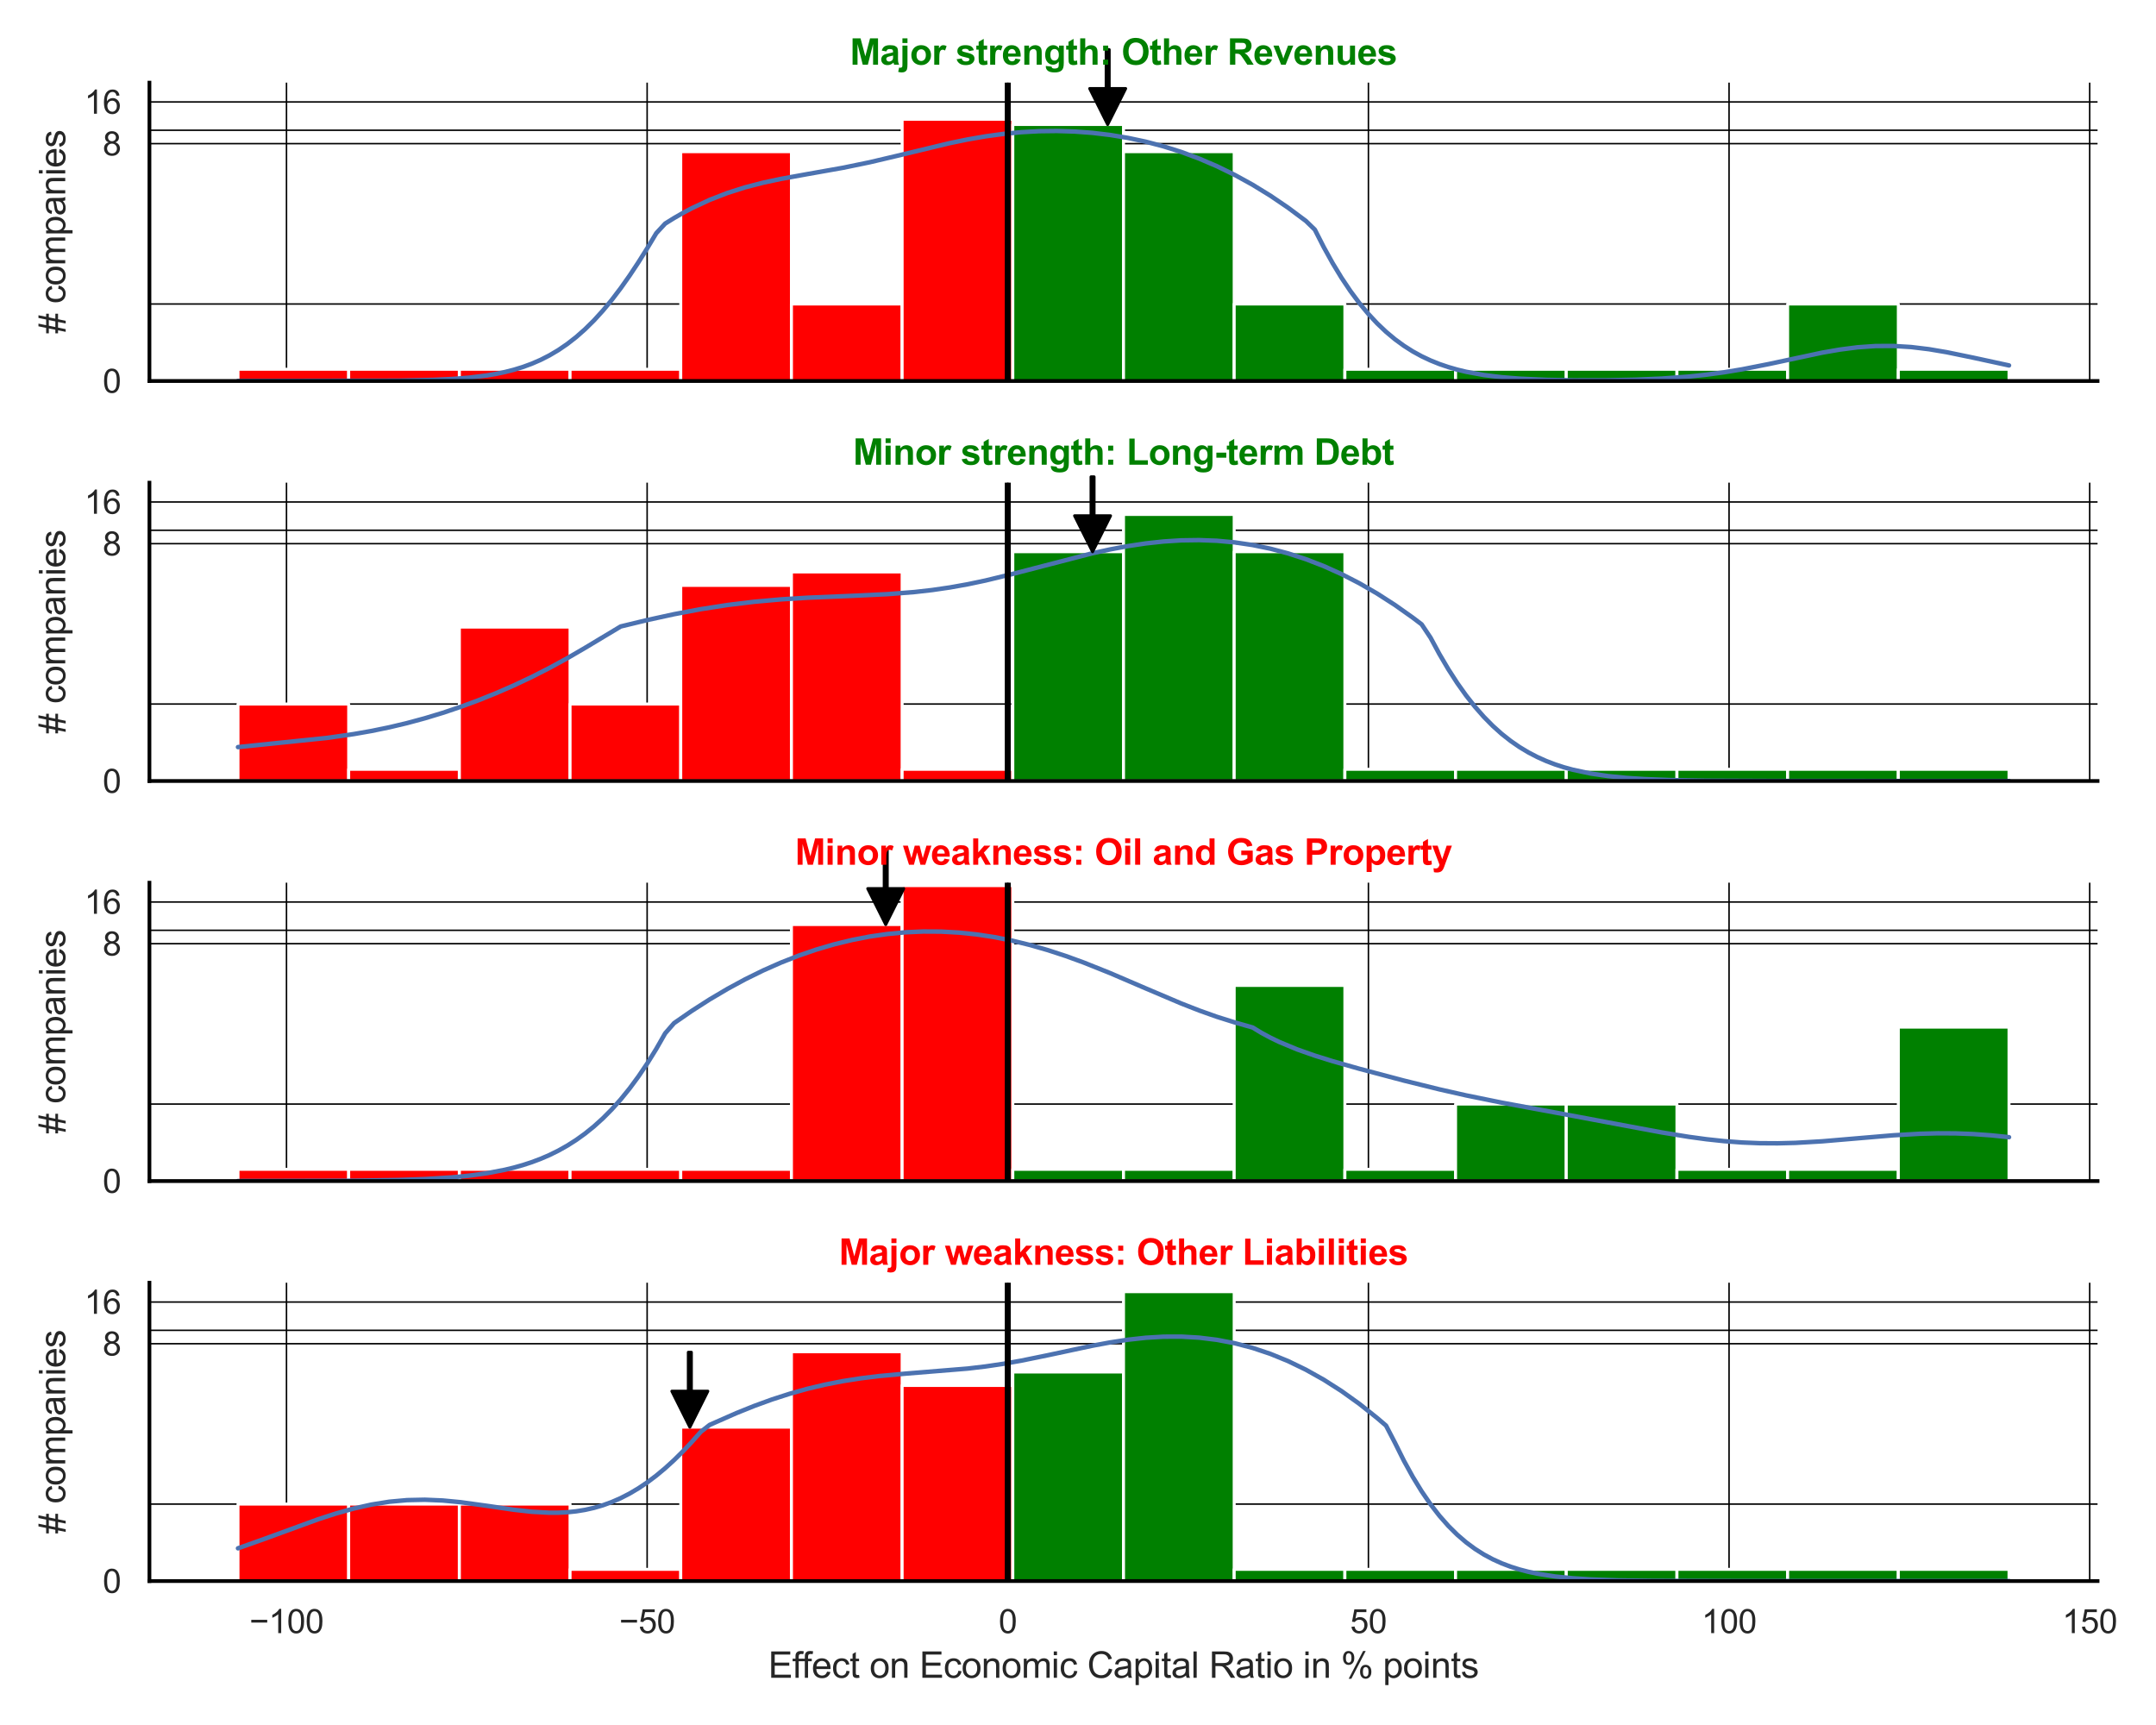 <?xml version="1.0" encoding="utf-8" standalone="no"?>
<!DOCTYPE svg PUBLIC "-//W3C//DTD SVG 1.1//EN"
  "http://www.w3.org/Graphics/SVG/1.1/DTD/svg11.dtd">
<svg xmlns:xlink="http://www.w3.org/1999/xlink" width="720pt" height="576pt" viewBox="0 0 720 576" xmlns="http://www.w3.org/2000/svg" version="1.1">
 <defs>
  <style type="text/css">*{stroke-linejoin: round; stroke-linecap: butt}</style>
 </defs>
 <g id="figure_1">
  <g id="patch_1">
   <path d="M 0 576 
L 720 576 
L 720 0 
L 0 0 
z
" style="fill: #ffffff"/>
  </g>
  <g id="axes_1">
   <g id="patch_2">
    <path d="M 49.905 127.218 
L 700.485 127.218 
L 700.485 27.6 
L 49.905 27.6 
z
" style="fill: #ffffff"/>
   </g>
   <g id="matplotlib.axis_1">
    <g id="xtick_1">
     <g id="line2d_1">
      <path d="M 95.676 127.218 
L 95.676 27.6 
" clip-path="url(#p97a11aa4f2)" style="fill: none; stroke: #000000; stroke-width: 0.5; stroke-linecap: round"/>
     </g>
    </g>
    <g id="xtick_2">
     <g id="line2d_2">
      <path d="M 216.112 127.218 
L 216.112 27.6 
" clip-path="url(#p97a11aa4f2)" style="fill: none; stroke: #000000; stroke-width: 0.5; stroke-linecap: round"/>
     </g>
    </g>
    <g id="xtick_3">
     <g id="line2d_3">
      <path d="M 336.548 127.218 
L 336.548 27.6 
" clip-path="url(#p97a11aa4f2)" style="fill: none; stroke: #000000; stroke-width: 0.5; stroke-linecap: round"/>
     </g>
    </g>
    <g id="xtick_4">
     <g id="line2d_4">
      <path d="M 456.985 127.218 
L 456.985 27.6 
" clip-path="url(#p97a11aa4f2)" style="fill: none; stroke: #000000; stroke-width: 0.5; stroke-linecap: round"/>
     </g>
    </g>
    <g id="xtick_5">
     <g id="line2d_5">
      <path d="M 577.421 127.218 
L 577.421 27.6 
" clip-path="url(#p97a11aa4f2)" style="fill: none; stroke: #000000; stroke-width: 0.5; stroke-linecap: round"/>
     </g>
    </g>
    <g id="xtick_6">
     <g id="line2d_6">
      <path d="M 697.857 127.218 
L 697.857 27.6 
" clip-path="url(#p97a11aa4f2)" style="fill: none; stroke: #000000; stroke-width: 0.5; stroke-linecap: round"/>
     </g>
    </g>
   </g>
   <g id="matplotlib.axis_2">
    <g id="ytick_1">
     <g id="line2d_7">
      <path d="M 49.905 127.218 
L 700.485 127.218 
" clip-path="url(#p97a11aa4f2)" style="fill: none; stroke: #000000; stroke-width: 0.5; stroke-linecap: round"/>
     </g>
     <g id="text_1">
      <!-- 0 -->
      <g style="fill: #262626" transform="translate(34.288 131.155) scale(0.11 -0.11)">
       <defs>
        <path id="ArialMT-30" d="M 266 2259 
Q 266 3072 433 3567 
Q 600 4063 929 4331 
Q 1259 4600 1759 4600 
Q 2128 4600 2406 4451 
Q 2684 4303 2865 4023 
Q 3047 3744 3150 3342 
Q 3253 2941 3253 2259 
Q 3253 1453 3087 958 
Q 2922 463 2592 192 
Q 2263 -78 1759 -78 
Q 1097 -78 719 397 
Q 266 969 266 2259 
z
M 844 2259 
Q 844 1131 1108 757 
Q 1372 384 1759 384 
Q 2147 384 2411 759 
Q 2675 1134 2675 2259 
Q 2675 3391 2411 3762 
Q 2147 4134 1753 4134 
Q 1366 4134 1134 3806 
Q 844 3388 844 2259 
z
" transform="scale(0.016)"/>
       </defs>
       <use xlink:href="#ArialMT-30"/>
      </g>
     </g>
    </g>
    <g id="ytick_2">
     <g id="line2d_8">
      <path d="M 49.905 47.969 
L 700.485 47.969 
" clip-path="url(#p97a11aa4f2)" style="fill: none; stroke: #000000; stroke-width: 0.5; stroke-linecap: round"/>
     </g>
     <g id="text_2">
      <!-- 8 -->
      <g style="fill: #262626" transform="translate(34.288 51.905) scale(0.11 -0.11)">
       <defs>
        <path id="ArialMT-38" d="M 1131 2484 
Q 781 2613 612 2850 
Q 444 3088 444 3419 
Q 444 3919 803 4259 
Q 1163 4600 1759 4600 
Q 2359 4600 2725 4251 
Q 3091 3903 3091 3403 
Q 3091 3084 2923 2848 
Q 2756 2613 2416 2484 
Q 2838 2347 3058 2040 
Q 3278 1734 3278 1309 
Q 3278 722 2862 322 
Q 2447 -78 1769 -78 
Q 1091 -78 675 323 
Q 259 725 259 1325 
Q 259 1772 486 2073 
Q 713 2375 1131 2484 
z
M 1019 3438 
Q 1019 3113 1228 2906 
Q 1438 2700 1772 2700 
Q 2097 2700 2305 2904 
Q 2513 3109 2513 3406 
Q 2513 3716 2298 3927 
Q 2084 4138 1766 4138 
Q 1444 4138 1231 3931 
Q 1019 3725 1019 3438 
z
M 838 1322 
Q 838 1081 952 856 
Q 1066 631 1291 507 
Q 1516 384 1775 384 
Q 2178 384 2440 643 
Q 2703 903 2703 1303 
Q 2703 1709 2433 1975 
Q 2163 2241 1756 2241 
Q 1359 2241 1098 1978 
Q 838 1716 838 1322 
z
" transform="scale(0.016)"/>
       </defs>
       <use xlink:href="#ArialMT-38"/>
      </g>
     </g>
    </g>
    <g id="ytick_3">
     <g id="line2d_9">
      <path d="M 49.905 34.043 
L 700.485 34.043 
" clip-path="url(#p97a11aa4f2)" style="fill: none; stroke: #000000; stroke-width: 0.5; stroke-linecap: round"/>
     </g>
     <g id="text_3">
      <!-- 16 -->
      <g style="fill: #262626" transform="translate(28.171 37.98) scale(0.11 -0.11)">
       <defs>
        <path id="ArialMT-31" d="M 2384 0 
L 1822 0 
L 1822 3584 
Q 1619 3391 1289 3197 
Q 959 3003 697 2906 
L 697 3450 
Q 1169 3672 1522 3987 
Q 1875 4303 2022 4600 
L 2384 4600 
L 2384 0 
z
" transform="scale(0.016)"/>
        <path id="ArialMT-36" d="M 3184 3459 
L 2625 3416 
Q 2550 3747 2413 3897 
Q 2184 4138 1850 4138 
Q 1581 4138 1378 3988 
Q 1113 3794 959 3422 
Q 806 3050 800 2363 
Q 1003 2672 1297 2822 
Q 1591 2972 1913 2972 
Q 2475 2972 2870 2558 
Q 3266 2144 3266 1488 
Q 3266 1056 3080 686 
Q 2894 316 2569 119 
Q 2244 -78 1831 -78 
Q 1128 -78 684 439 
Q 241 956 241 2144 
Q 241 3472 731 4075 
Q 1159 4600 1884 4600 
Q 2425 4600 2770 4297 
Q 3116 3994 3184 3459 
z
M 888 1484 
Q 888 1194 1011 928 
Q 1134 663 1356 523 
Q 1578 384 1822 384 
Q 2178 384 2434 671 
Q 2691 959 2691 1453 
Q 2691 1928 2437 2201 
Q 2184 2475 1800 2475 
Q 1419 2475 1153 2201 
Q 888 1928 888 1484 
z
" transform="scale(0.016)"/>
       </defs>
       <use xlink:href="#ArialMT-31"/>
       <use xlink:href="#ArialMT-36" x="55.615"/>
      </g>
     </g>
    </g>
    <g id="ytick_4">
     <g id="line2d_10">
      <path d="M 49.905 101.518 
L 700.485 101.518 
" clip-path="url(#p97a11aa4f2)" style="fill: none; stroke: #000000; stroke-width: 0.5; stroke-linecap: round"/>
     </g>
    </g>
    <g id="ytick_5">
     <g id="line2d_11">
      <path d="M 49.905 43.486 
L 700.485 43.486 
" clip-path="url(#p97a11aa4f2)" style="fill: none; stroke: #000000; stroke-width: 0.5; stroke-linecap: round"/>
     </g>
    </g>
    <g id="text_4">
     <!-- # companies -->
     <g style="fill: #262626" transform="translate(21.786 111.426) rotate(-90) scale(0.12 -0.12)">
      <defs>
       <path id="ArialMT-23" d="M 322 -78 
L 594 1253 
L 66 1253 
L 66 1719 
L 688 1719 
L 919 2853 
L 66 2853 
L 66 3319 
L 1013 3319 
L 1284 4659 
L 1753 4659 
L 1481 3319 
L 2466 3319 
L 2738 4659 
L 3209 4659 
L 2938 3319 
L 3478 3319 
L 3478 2853 
L 2844 2853 
L 2609 1719 
L 3478 1719 
L 3478 1253 
L 2516 1253 
L 2244 -78 
L 1775 -78 
L 2044 1253 
L 1063 1253 
L 791 -78 
L 322 -78 
z
M 1156 1719 
L 2138 1719 
L 2372 2853 
L 1388 2853 
L 1156 1719 
z
" transform="scale(0.016)"/>
       <path id="ArialMT-20" transform="scale(0.016)"/>
       <path id="ArialMT-63" d="M 2588 1216 
L 3141 1144 
Q 3050 572 2676 248 
Q 2303 -75 1759 -75 
Q 1078 -75 664 370 
Q 250 816 250 1647 
Q 250 2184 428 2587 
Q 606 2991 970 3192 
Q 1334 3394 1763 3394 
Q 2303 3394 2647 3120 
Q 2991 2847 3088 2344 
L 2541 2259 
Q 2463 2594 2264 2762 
Q 2066 2931 1784 2931 
Q 1359 2931 1093 2626 
Q 828 2322 828 1663 
Q 828 994 1084 691 
Q 1341 388 1753 388 
Q 2084 388 2306 591 
Q 2528 794 2588 1216 
z
" transform="scale(0.016)"/>
       <path id="ArialMT-6f" d="M 213 1659 
Q 213 2581 725 3025 
Q 1153 3394 1769 3394 
Q 2453 3394 2887 2945 
Q 3322 2497 3322 1706 
Q 3322 1066 3130 698 
Q 2938 331 2570 128 
Q 2203 -75 1769 -75 
Q 1072 -75 642 372 
Q 213 819 213 1659 
z
M 791 1659 
Q 791 1022 1069 705 
Q 1347 388 1769 388 
Q 2188 388 2466 706 
Q 2744 1025 2744 1678 
Q 2744 2294 2464 2611 
Q 2184 2928 1769 2928 
Q 1347 2928 1069 2612 
Q 791 2297 791 1659 
z
" transform="scale(0.016)"/>
       <path id="ArialMT-6d" d="M 422 0 
L 422 3319 
L 925 3319 
L 925 2853 
Q 1081 3097 1340 3245 
Q 1600 3394 1931 3394 
Q 2300 3394 2536 3241 
Q 2772 3088 2869 2813 
Q 3263 3394 3894 3394 
Q 4388 3394 4653 3120 
Q 4919 2847 4919 2278 
L 4919 0 
L 4359 0 
L 4359 2091 
Q 4359 2428 4304 2576 
Q 4250 2725 4106 2815 
Q 3963 2906 3769 2906 
Q 3419 2906 3187 2673 
Q 2956 2441 2956 1928 
L 2956 0 
L 2394 0 
L 2394 2156 
Q 2394 2531 2256 2718 
Q 2119 2906 1806 2906 
Q 1569 2906 1367 2781 
Q 1166 2656 1075 2415 
Q 984 2175 984 1722 
L 984 0 
L 422 0 
z
" transform="scale(0.016)"/>
       <path id="ArialMT-70" d="M 422 -1272 
L 422 3319 
L 934 3319 
L 934 2888 
Q 1116 3141 1344 3267 
Q 1572 3394 1897 3394 
Q 2322 3394 2647 3175 
Q 2972 2956 3137 2557 
Q 3303 2159 3303 1684 
Q 3303 1175 3120 767 
Q 2938 359 2589 142 
Q 2241 -75 1856 -75 
Q 1575 -75 1351 44 
Q 1128 163 984 344 
L 984 -1272 
L 422 -1272 
z
M 931 1641 
Q 931 1000 1190 694 
Q 1450 388 1819 388 
Q 2194 388 2461 705 
Q 2728 1022 2728 1688 
Q 2728 2322 2467 2637 
Q 2206 2953 1844 2953 
Q 1484 2953 1207 2617 
Q 931 2281 931 1641 
z
" transform="scale(0.016)"/>
       <path id="ArialMT-61" d="M 2588 409 
Q 2275 144 1986 34 
Q 1697 -75 1366 -75 
Q 819 -75 525 192 
Q 231 459 231 875 
Q 231 1119 342 1320 
Q 453 1522 633 1644 
Q 813 1766 1038 1828 
Q 1203 1872 1538 1913 
Q 2219 1994 2541 2106 
Q 2544 2222 2544 2253 
Q 2544 2597 2384 2738 
Q 2169 2928 1744 2928 
Q 1347 2928 1158 2789 
Q 969 2650 878 2297 
L 328 2372 
Q 403 2725 575 2942 
Q 747 3159 1072 3276 
Q 1397 3394 1825 3394 
Q 2250 3394 2515 3294 
Q 2781 3194 2906 3042 
Q 3031 2891 3081 2659 
Q 3109 2516 3109 2141 
L 3109 1391 
Q 3109 606 3145 398 
Q 3181 191 3288 0 
L 2700 0 
Q 2613 175 2588 409 
z
M 2541 1666 
Q 2234 1541 1622 1453 
Q 1275 1403 1131 1340 
Q 988 1278 909 1158 
Q 831 1038 831 891 
Q 831 666 1001 516 
Q 1172 366 1500 366 
Q 1825 366 2078 508 
Q 2331 650 2450 897 
Q 2541 1088 2541 1459 
L 2541 1666 
z
" transform="scale(0.016)"/>
       <path id="ArialMT-6e" d="M 422 0 
L 422 3319 
L 928 3319 
L 928 2847 
Q 1294 3394 1984 3394 
Q 2284 3394 2536 3286 
Q 2788 3178 2913 3003 
Q 3038 2828 3088 2588 
Q 3119 2431 3119 2041 
L 3119 0 
L 2556 0 
L 2556 2019 
Q 2556 2363 2490 2533 
Q 2425 2703 2258 2804 
Q 2091 2906 1866 2906 
Q 1506 2906 1245 2678 
Q 984 2450 984 1813 
L 984 0 
L 422 0 
z
" transform="scale(0.016)"/>
       <path id="ArialMT-69" d="M 425 3934 
L 425 4581 
L 988 4581 
L 988 3934 
L 425 3934 
z
M 425 0 
L 425 3319 
L 988 3319 
L 988 0 
L 425 0 
z
" transform="scale(0.016)"/>
       <path id="ArialMT-65" d="M 2694 1069 
L 3275 997 
Q 3138 488 2766 206 
Q 2394 -75 1816 -75 
Q 1088 -75 661 373 
Q 234 822 234 1631 
Q 234 2469 665 2931 
Q 1097 3394 1784 3394 
Q 2450 3394 2872 2941 
Q 3294 2488 3294 1666 
Q 3294 1616 3291 1516 
L 816 1516 
Q 847 969 1125 678 
Q 1403 388 1819 388 
Q 2128 388 2347 550 
Q 2566 713 2694 1069 
z
M 847 1978 
L 2700 1978 
Q 2663 2397 2488 2606 
Q 2219 2931 1791 2931 
Q 1403 2931 1139 2672 
Q 875 2413 847 1978 
z
" transform="scale(0.016)"/>
       <path id="ArialMT-73" d="M 197 991 
L 753 1078 
Q 800 744 1014 566 
Q 1228 388 1613 388 
Q 2000 388 2187 545 
Q 2375 703 2375 916 
Q 2375 1106 2209 1216 
Q 2094 1291 1634 1406 
Q 1016 1563 777 1677 
Q 538 1791 414 1992 
Q 291 2194 291 2438 
Q 291 2659 392 2848 
Q 494 3038 669 3163 
Q 800 3259 1026 3326 
Q 1253 3394 1513 3394 
Q 1903 3394 2198 3281 
Q 2494 3169 2634 2976 
Q 2775 2784 2828 2463 
L 2278 2388 
Q 2241 2644 2061 2787 
Q 1881 2931 1553 2931 
Q 1166 2931 1000 2803 
Q 834 2675 834 2503 
Q 834 2394 903 2306 
Q 972 2216 1119 2156 
Q 1203 2125 1616 2013 
Q 2213 1853 2448 1751 
Q 2684 1650 2818 1456 
Q 2953 1263 2953 975 
Q 2953 694 2789 445 
Q 2625 197 2315 61 
Q 2006 -75 1616 -75 
Q 969 -75 630 194 
Q 291 463 197 991 
z
" transform="scale(0.016)"/>
      </defs>
      <use xlink:href="#ArialMT-23"/>
      <use xlink:href="#ArialMT-20" x="55.615"/>
      <use xlink:href="#ArialMT-63" x="83.398"/>
      <use xlink:href="#ArialMT-6f" x="133.398"/>
      <use xlink:href="#ArialMT-6d" x="189.014"/>
      <use xlink:href="#ArialMT-70" x="272.314"/>
      <use xlink:href="#ArialMT-61" x="327.93"/>
      <use xlink:href="#ArialMT-6e" x="383.545"/>
      <use xlink:href="#ArialMT-69" x="439.16"/>
      <use xlink:href="#ArialMT-65" x="461.377"/>
      <use xlink:href="#ArialMT-73" x="516.992"/>
     </g>
    </g>
   </g>
   <g id="patch_3">
    <path d="M 79.477 127.218 
L 116.442 127.218 
L 116.442 123.306 
L 79.477 123.306 
z
" clip-path="url(#p97a11aa4f2)" style="fill: #ff0000; stroke: #ffffff; stroke-linejoin: miter"/>
   </g>
   <g id="patch_4">
    <path d="M 116.442 127.218 
L 153.406 127.218 
L 153.406 123.306 
L 116.442 123.306 
z
" clip-path="url(#p97a11aa4f2)" style="fill: #ff0000; stroke: #ffffff; stroke-linejoin: miter"/>
   </g>
   <g id="patch_5">
    <path d="M 153.406 127.218 
L 190.371 127.218 
L 190.371 123.306 
L 153.406 123.306 
z
" clip-path="url(#p97a11aa4f2)" style="fill: #ff0000; stroke: #ffffff; stroke-linejoin: miter"/>
   </g>
   <g id="patch_6">
    <path d="M 190.371 127.218 
L 227.336 127.218 
L 227.336 123.306 
L 190.371 123.306 
z
" clip-path="url(#p97a11aa4f2)" style="fill: #ff0000; stroke: #ffffff; stroke-linejoin: miter"/>
   </g>
   <g id="patch_7">
    <path d="M 227.336 127.218 
L 264.301 127.218 
L 264.301 50.651 
L 227.336 50.651 
z
" clip-path="url(#p97a11aa4f2)" style="fill: #ff0000; stroke: #ffffff; stroke-linejoin: miter"/>
   </g>
   <g id="patch_8">
    <path d="M 264.301 127.218 
L 301.266 127.218 
L 301.266 101.518 
L 264.301 101.518 
z
" clip-path="url(#p97a11aa4f2)" style="fill: #ff0000; stroke: #ffffff; stroke-linejoin: miter"/>
   </g>
   <g id="patch_9">
    <path d="M 301.266 127.218 
L 338.23 127.218 
L 338.23 39.823 
L 301.266 39.823 
z
" clip-path="url(#p97a11aa4f2)" style="fill: #ff0000; stroke: #ffffff; stroke-linejoin: miter"/>
   </g>
   <g id="patch_10">
    <path d="M 338.23 127.218 
L 375.195 127.218 
L 375.195 41.571 
L 338.23 41.571 
z
" clip-path="url(#p97a11aa4f2)" style="fill: #008000; stroke: #ffffff; stroke-linejoin: miter"/>
   </g>
   <g id="patch_11">
    <path d="M 375.195 127.218 
L 412.16 127.218 
L 412.16 50.651 
L 375.195 50.651 
z
" clip-path="url(#p97a11aa4f2)" style="fill: #008000; stroke: #ffffff; stroke-linejoin: miter"/>
   </g>
   <g id="patch_12">
    <path d="M 412.16 127.218 
L 449.125 127.218 
L 449.125 101.518 
L 412.16 101.518 
z
" clip-path="url(#p97a11aa4f2)" style="fill: #008000; stroke: #ffffff; stroke-linejoin: miter"/>
   </g>
   <g id="patch_13">
    <path d="M 449.125 127.218 
L 486.089 127.218 
L 486.089 123.306 
L 449.125 123.306 
z
" clip-path="url(#p97a11aa4f2)" style="fill: #008000; stroke: #ffffff; stroke-linejoin: miter"/>
   </g>
   <g id="patch_14">
    <path d="M 486.089 127.218 
L 523.054 127.218 
L 523.054 123.306 
L 486.089 123.306 
z
" clip-path="url(#p97a11aa4f2)" style="fill: #008000; stroke: #ffffff; stroke-linejoin: miter"/>
   </g>
   <g id="patch_15">
    <path d="M 523.054 127.218 
L 560.019 127.218 
L 560.019 123.306 
L 523.054 123.306 
z
" clip-path="url(#p97a11aa4f2)" style="fill: #008000; stroke: #ffffff; stroke-linejoin: miter"/>
   </g>
   <g id="patch_16">
    <path d="M 560.019 127.218 
L 596.984 127.218 
L 596.984 123.306 
L 560.019 123.306 
z
" clip-path="url(#p97a11aa4f2)" style="fill: #008000; stroke: #ffffff; stroke-linejoin: miter"/>
   </g>
   <g id="patch_17">
    <path d="M 596.984 127.218 
L 633.949 127.218 
L 633.949 101.518 
L 596.984 101.518 
z
" clip-path="url(#p97a11aa4f2)" style="fill: #008000; stroke: #ffffff; stroke-linejoin: miter"/>
   </g>
   <g id="patch_18">
    <path d="M 633.949 127.218 
L 670.913 127.218 
L 670.913 123.306 
L 633.949 123.306 
z
" clip-path="url(#p97a11aa4f2)" style="fill: #008000; stroke: #ffffff; stroke-linejoin: miter"/>
   </g>
   <g id="line2d_12">
    <path d="M 79.477 127.218 
L 132.974 127.108 
L 144.862 126.844 
L 150.806 126.559 
L 156.75 126.092 
L 162.694 125.353 
L 165.666 124.845 
L 168.638 124.222 
L 171.61 123.465 
L 174.582 122.552 
L 177.554 121.462 
L 180.526 120.171 
L 183.498 118.656 
L 186.47 116.894 
L 189.442 114.865 
L 192.414 112.547 
L 195.387 109.926 
L 198.359 106.989 
L 201.331 103.729 
L 204.303 100.146 
L 207.275 96.246 
L 210.247 92.042 
L 213.219 87.557 
L 216.191 82.821 
L 219.163 77.87 
L 222.135 74.654 
L 225.107 72.809 
L 228.079 71.098 
L 231.051 69.52 
L 236.995 66.742 
L 242.939 64.435 
L 248.883 62.545 
L 254.827 61.006 
L 260.771 59.735 
L 269.688 58.12 
L 281.576 56.011 
L 290.492 54.17 
L 299.408 52.071 
L 317.24 47.779 
L 323.184 46.557 
L 329.128 45.525 
L 335.073 44.713 
L 341.017 44.138 
L 346.961 43.811 
L 352.905 43.737 
L 358.849 43.919 
L 364.793 44.36 
L 370.737 45.066 
L 376.681 46.046 
L 382.625 47.312 
L 388.569 48.875 
L 394.513 50.752 
L 400.457 52.957 
L 406.402 55.504 
L 412.346 58.408 
L 418.29 61.68 
L 424.234 65.331 
L 430.178 69.368 
L 436.122 73.797 
L 439.094 76.688 
L 442.066 82.521 
L 445.038 87.879 
L 448.01 92.77 
L 450.982 97.205 
L 453.954 101.203 
L 456.926 104.785 
L 459.898 107.974 
L 462.87 110.796 
L 465.842 113.279 
L 468.814 115.449 
L 471.787 117.336 
L 474.759 118.965 
L 477.731 120.364 
L 480.703 121.558 
L 483.675 122.571 
L 486.647 123.425 
L 489.619 124.14 
L 495.563 125.227 
L 501.507 125.959 
L 507.451 126.438 
L 516.367 126.84 
L 525.283 127.003 
L 537.171 126.98 
L 546.088 126.791 
L 555.004 126.404 
L 563.92 125.742 
L 569.864 125.109 
L 575.808 124.302 
L 581.752 123.321 
L 590.668 121.566 
L 608.5 117.759 
L 614.445 116.723 
L 620.389 115.961 
L 626.333 115.547 
L 632.277 115.52 
L 638.221 115.884 
L 644.165 116.602 
L 650.109 117.606 
L 659.025 119.446 
L 670.913 122.018 
L 670.913 122.018 
" clip-path="url(#p97a11aa4f2)" style="fill: none; stroke: #4c72b0; stroke-width: 1.5; stroke-linecap: round"/>
   </g>
   <g id="line2d_13">
    <path d="M 336.548 127.218 
L 336.548 27.6 
" clip-path="url(#p97a11aa4f2)" style="fill: none; stroke: #000000; stroke-width: 2; stroke-linecap: round"/>
   </g>
   <g id="patch_19">
    <path d="M 49.905 127.218 
L 49.905 27.6 
" style="fill: none; stroke: #000000; stroke-width: 1.25; stroke-linejoin: miter; stroke-linecap: square"/>
   </g>
   <g id="patch_20">
    <path d="M 49.905 127.218 
L 700.485 127.218 
" style="fill: none; stroke: #000000; stroke-width: 1.25; stroke-linejoin: miter; stroke-linecap: square"/>
   </g>
   <g id="patch_21">
    <path d="M 370.411 16.571 
Q 370.411 23.07 370.411 29.568 
L 375.911 29.568 
Q 372.911 35.57 369.911 41.571 
Q 366.911 35.57 363.911 29.568 
L 369.411 29.568 
Q 369.411 23.07 369.411 16.571 
L 370.411 16.571 
z
" style="stroke: #000000; stroke-linecap: round"/>
   </g>
   <g id="text_5">
    <!-- Major strength: Other Revenues -->
    <g style="fill: #008000" transform="translate(283.851 21.6) scale(0.12 -0.12)">
     <defs>
      <path id="Arial-BoldMT-4d" d="M 453 0 
L 453 4581 
L 1838 4581 
L 2669 1456 
L 3491 4581 
L 4878 4581 
L 4878 0 
L 4019 0 
L 4019 3606 
L 3109 0 
L 2219 0 
L 1313 3606 
L 1313 0 
L 453 0 
z
" transform="scale(0.016)"/>
      <path id="Arial-BoldMT-61" d="M 1116 2306 
L 319 2450 
Q 453 2931 781 3162 
Q 1109 3394 1756 3394 
Q 2344 3394 2631 3255 
Q 2919 3116 3036 2902 
Q 3153 2688 3153 2116 
L 3144 1091 
Q 3144 653 3186 445 
Q 3228 238 3344 0 
L 2475 0 
Q 2441 88 2391 259 
Q 2369 338 2359 363 
Q 2134 144 1878 34 
Q 1622 -75 1331 -75 
Q 819 -75 523 203 
Q 228 481 228 906 
Q 228 1188 362 1408 
Q 497 1628 739 1745 
Q 981 1863 1438 1950 
Q 2053 2066 2291 2166 
L 2291 2253 
Q 2291 2506 2166 2614 
Q 2041 2722 1694 2722 
Q 1459 2722 1328 2630 
Q 1197 2538 1116 2306 
z
M 2291 1594 
Q 2122 1538 1756 1459 
Q 1391 1381 1278 1306 
Q 1106 1184 1106 997 
Q 1106 813 1243 678 
Q 1381 544 1594 544 
Q 1831 544 2047 700 
Q 2206 819 2256 991 
Q 2291 1103 2291 1419 
L 2291 1594 
z
" transform="scale(0.016)"/>
      <path id="Arial-BoldMT-6a" d="M 441 3769 
L 441 4581 
L 1319 4581 
L 1319 3769 
L 441 3769 
z
M 1319 3319 
L 1319 103 
Q 1319 -531 1236 -792 
Q 1153 -1053 917 -1200 
Q 681 -1347 316 -1347 
Q 184 -1347 32 -1323 
Q -119 -1300 -294 -1253 
L -141 -503 
Q -78 -516 -23 -523 
Q 31 -531 78 -531 
Q 213 -531 298 -473 
Q 384 -416 412 -334 
Q 441 -253 441 153 
L 441 3319 
L 1319 3319 
z
" transform="scale(0.016)"/>
      <path id="Arial-BoldMT-6f" d="M 256 1706 
Q 256 2144 472 2553 
Q 688 2963 1083 3178 
Q 1478 3394 1966 3394 
Q 2719 3394 3200 2905 
Q 3681 2416 3681 1669 
Q 3681 916 3195 420 
Q 2709 -75 1972 -75 
Q 1516 -75 1102 131 
Q 688 338 472 736 
Q 256 1134 256 1706 
z
M 1156 1659 
Q 1156 1166 1390 903 
Q 1625 641 1969 641 
Q 2313 641 2545 903 
Q 2778 1166 2778 1666 
Q 2778 2153 2545 2415 
Q 2313 2678 1969 2678 
Q 1625 2678 1390 2415 
Q 1156 2153 1156 1659 
z
" transform="scale(0.016)"/>
      <path id="Arial-BoldMT-72" d="M 1300 0 
L 422 0 
L 422 3319 
L 1238 3319 
L 1238 2847 
Q 1447 3181 1614 3287 
Q 1781 3394 1994 3394 
Q 2294 3394 2572 3228 
L 2300 2463 
Q 2078 2606 1888 2606 
Q 1703 2606 1575 2504 
Q 1447 2403 1373 2137 
Q 1300 1872 1300 1025 
L 1300 0 
z
" transform="scale(0.016)"/>
      <path id="Arial-BoldMT-20" transform="scale(0.016)"/>
      <path id="Arial-BoldMT-73" d="M 150 947 
L 1031 1081 
Q 1088 825 1259 692 
Q 1431 559 1741 559 
Q 2081 559 2253 684 
Q 2369 772 2369 919 
Q 2369 1019 2306 1084 
Q 2241 1147 2013 1200 
Q 950 1434 666 1628 
Q 272 1897 272 2375 
Q 272 2806 612 3100 
Q 953 3394 1669 3394 
Q 2350 3394 2681 3172 
Q 3013 2950 3138 2516 
L 2309 2363 
Q 2256 2556 2107 2659 
Q 1959 2763 1684 2763 
Q 1338 2763 1188 2666 
Q 1088 2597 1088 2488 
Q 1088 2394 1175 2328 
Q 1294 2241 1995 2081 
Q 2697 1922 2975 1691 
Q 3250 1456 3250 1038 
Q 3250 581 2869 253 
Q 2488 -75 1741 -75 
Q 1063 -75 667 200 
Q 272 475 150 947 
z
" transform="scale(0.016)"/>
      <path id="Arial-BoldMT-74" d="M 1981 3319 
L 1981 2619 
L 1381 2619 
L 1381 1281 
Q 1381 875 1398 808 
Q 1416 741 1477 697 
Q 1538 653 1625 653 
Q 1747 653 1978 738 
L 2053 56 
Q 1747 -75 1359 -75 
Q 1122 -75 931 4 
Q 741 84 652 211 
Q 563 338 528 553 
Q 500 706 500 1172 
L 500 2619 
L 97 2619 
L 97 3319 
L 500 3319 
L 500 3978 
L 1381 4491 
L 1381 3319 
L 1981 3319 
z
" transform="scale(0.016)"/>
      <path id="Arial-BoldMT-65" d="M 2381 1056 
L 3256 909 
Q 3088 428 2723 176 
Q 2359 -75 1813 -75 
Q 947 -75 531 491 
Q 203 944 203 1634 
Q 203 2459 634 2926 
Q 1066 3394 1725 3394 
Q 2466 3394 2894 2905 
Q 3322 2416 3303 1406 
L 1103 1406 
Q 1113 1016 1316 798 
Q 1519 581 1822 581 
Q 2028 581 2168 693 
Q 2309 806 2381 1056 
z
M 2431 1944 
Q 2422 2325 2234 2523 
Q 2047 2722 1778 2722 
Q 1491 2722 1303 2513 
Q 1116 2303 1119 1944 
L 2431 1944 
z
" transform="scale(0.016)"/>
      <path id="Arial-BoldMT-6e" d="M 3478 0 
L 2600 0 
L 2600 1694 
Q 2600 2231 2544 2389 
Q 2488 2547 2361 2634 
Q 2234 2722 2056 2722 
Q 1828 2722 1647 2597 
Q 1466 2472 1398 2265 
Q 1331 2059 1331 1503 
L 1331 0 
L 453 0 
L 453 3319 
L 1269 3319 
L 1269 2831 
Q 1703 3394 2363 3394 
Q 2653 3394 2893 3289 
Q 3134 3184 3257 3021 
Q 3381 2859 3429 2653 
Q 3478 2447 3478 2063 
L 3478 0 
z
" transform="scale(0.016)"/>
      <path id="Arial-BoldMT-67" d="M 378 -219 
L 1381 -341 
Q 1406 -516 1497 -581 
Q 1622 -675 1891 -675 
Q 2234 -675 2406 -572 
Q 2522 -503 2581 -350 
Q 2622 -241 2622 53 
L 2622 538 
Q 2228 0 1628 0 
Q 959 0 569 566 
Q 263 1013 263 1678 
Q 263 2513 664 2953 
Q 1066 3394 1663 3394 
Q 2278 3394 2678 2853 
L 2678 3319 
L 3500 3319 
L 3500 341 
Q 3500 -247 3403 -537 
Q 3306 -828 3131 -993 
Q 2956 -1159 2664 -1253 
Q 2372 -1347 1925 -1347 
Q 1081 -1347 728 -1058 
Q 375 -769 375 -325 
Q 375 -281 378 -219 
z
M 1163 1728 
Q 1163 1200 1367 954 
Q 1572 709 1872 709 
Q 2194 709 2416 961 
Q 2638 1213 2638 1706 
Q 2638 2222 2425 2472 
Q 2213 2722 1888 2722 
Q 1572 2722 1367 2476 
Q 1163 2231 1163 1728 
z
" transform="scale(0.016)"/>
      <path id="Arial-BoldMT-68" d="M 1334 4581 
L 1334 2897 
Q 1759 3394 2350 3394 
Q 2653 3394 2897 3281 
Q 3141 3169 3264 2994 
Q 3388 2819 3433 2606 
Q 3478 2394 3478 1947 
L 3478 0 
L 2600 0 
L 2600 1753 
Q 2600 2275 2550 2415 
Q 2500 2556 2373 2639 
Q 2247 2722 2056 2722 
Q 1838 2722 1666 2615 
Q 1494 2509 1414 2295 
Q 1334 2081 1334 1663 
L 1334 0 
L 456 0 
L 456 4581 
L 1334 4581 
z
" transform="scale(0.016)"/>
      <path id="Arial-BoldMT-3a" d="M 628 2441 
L 628 3319 
L 1506 3319 
L 1506 2441 
L 628 2441 
z
M 628 0 
L 628 878 
L 1506 878 
L 1506 0 
L 628 0 
z
" transform="scale(0.016)"/>
      <path id="Arial-BoldMT-4f" d="M 278 2263 
Q 278 2963 488 3438 
Q 644 3788 914 4066 
Q 1184 4344 1506 4478 
Q 1934 4659 2494 4659 
Q 3506 4659 4114 4031 
Q 4722 3403 4722 2284 
Q 4722 1175 4119 548 
Q 3516 -78 2506 -78 
Q 1484 -78 881 545 
Q 278 1169 278 2263 
z
M 1231 2294 
Q 1231 1516 1590 1114 
Q 1950 713 2503 713 
Q 3056 713 3411 1111 
Q 3766 1509 3766 2306 
Q 3766 3094 3420 3481 
Q 3075 3869 2503 3869 
Q 1931 3869 1581 3476 
Q 1231 3084 1231 2294 
z
" transform="scale(0.016)"/>
      <path id="Arial-BoldMT-52" d="M 469 0 
L 469 4581 
L 2416 4581 
Q 3150 4581 3483 4457 
Q 3816 4334 4016 4018 
Q 4216 3703 4216 3297 
Q 4216 2781 3912 2445 
Q 3609 2109 3006 2022 
Q 3306 1847 3501 1637 
Q 3697 1428 4028 894 
L 4588 0 
L 3481 0 
L 2813 997 
Q 2456 1531 2325 1670 
Q 2194 1809 2047 1861 
Q 1900 1913 1581 1913 
L 1394 1913 
L 1394 0 
L 469 0 
z
M 1394 2644 
L 2078 2644 
Q 2744 2644 2909 2700 
Q 3075 2756 3169 2893 
Q 3263 3031 3263 3238 
Q 3263 3469 3139 3611 
Q 3016 3753 2791 3791 
Q 2678 3806 2116 3806 
L 1394 3806 
L 1394 2644 
z
" transform="scale(0.016)"/>
      <path id="Arial-BoldMT-76" d="M 1372 0 
L 34 3319 
L 956 3319 
L 1581 1625 
L 1763 1059 
Q 1834 1275 1853 1344 
Q 1897 1484 1947 1625 
L 2578 3319 
L 3481 3319 
L 2163 0 
L 1372 0 
z
" transform="scale(0.016)"/>
      <path id="Arial-BoldMT-75" d="M 2644 0 
L 2644 497 
Q 2463 231 2167 78 
Q 1872 -75 1544 -75 
Q 1209 -75 943 72 
Q 678 219 559 484 
Q 441 750 441 1219 
L 441 3319 
L 1319 3319 
L 1319 1794 
Q 1319 1094 1367 936 
Q 1416 778 1544 686 
Q 1672 594 1869 594 
Q 2094 594 2272 717 
Q 2450 841 2515 1023 
Q 2581 1206 2581 1919 
L 2581 3319 
L 3459 3319 
L 3459 0 
L 2644 0 
z
" transform="scale(0.016)"/>
     </defs>
     <use xlink:href="#Arial-BoldMT-4d"/>
     <use xlink:href="#Arial-BoldMT-61" x="83.301"/>
     <use xlink:href="#Arial-BoldMT-6a" x="138.916"/>
     <use xlink:href="#Arial-BoldMT-6f" x="166.699"/>
     <use xlink:href="#Arial-BoldMT-72" x="227.783"/>
     <use xlink:href="#Arial-BoldMT-20" x="266.699"/>
     <use xlink:href="#Arial-BoldMT-73" x="294.482"/>
     <use xlink:href="#Arial-BoldMT-74" x="350.098"/>
     <use xlink:href="#Arial-BoldMT-72" x="383.398"/>
     <use xlink:href="#Arial-BoldMT-65" x="422.314"/>
     <use xlink:href="#Arial-BoldMT-6e" x="477.93"/>
     <use xlink:href="#Arial-BoldMT-67" x="539.014"/>
     <use xlink:href="#Arial-BoldMT-74" x="600.098"/>
     <use xlink:href="#Arial-BoldMT-68" x="633.398"/>
     <use xlink:href="#Arial-BoldMT-3a" x="694.482"/>
     <use xlink:href="#Arial-BoldMT-20" x="727.783"/>
     <use xlink:href="#Arial-BoldMT-4f" x="755.566"/>
     <use xlink:href="#Arial-BoldMT-74" x="833.35"/>
     <use xlink:href="#Arial-BoldMT-68" x="866.65"/>
     <use xlink:href="#Arial-BoldMT-65" x="927.734"/>
     <use xlink:href="#Arial-BoldMT-72" x="983.35"/>
     <use xlink:href="#Arial-BoldMT-20" x="1022.266"/>
     <use xlink:href="#Arial-BoldMT-52" x="1050.049"/>
     <use xlink:href="#Arial-BoldMT-65" x="1122.266"/>
     <use xlink:href="#Arial-BoldMT-76" x="1177.881"/>
     <use xlink:href="#Arial-BoldMT-65" x="1233.496"/>
     <use xlink:href="#Arial-BoldMT-6e" x="1289.111"/>
     <use xlink:href="#Arial-BoldMT-75" x="1350.195"/>
     <use xlink:href="#Arial-BoldMT-65" x="1411.279"/>
     <use xlink:href="#Arial-BoldMT-73" x="1466.895"/>
    </g>
   </g>
  </g>
  <g id="axes_2">
   <g id="patch_22">
    <path d="M 49.905 260.792 
L 700.485 260.792 
L 700.485 161.174 
L 49.905 161.174 
z
" style="fill: #ffffff"/>
   </g>
   <g id="matplotlib.axis_3">
    <g id="xtick_7">
     <g id="line2d_14">
      <path d="M 95.676 260.792 
L 95.676 161.174 
" clip-path="url(#p204b16dfe2)" style="fill: none; stroke: #000000; stroke-width: 0.5; stroke-linecap: round"/>
     </g>
    </g>
    <g id="xtick_8">
     <g id="line2d_15">
      <path d="M 216.112 260.792 
L 216.112 161.174 
" clip-path="url(#p204b16dfe2)" style="fill: none; stroke: #000000; stroke-width: 0.5; stroke-linecap: round"/>
     </g>
    </g>
    <g id="xtick_9">
     <g id="line2d_16">
      <path d="M 336.548 260.792 
L 336.548 161.174 
" clip-path="url(#p204b16dfe2)" style="fill: none; stroke: #000000; stroke-width: 0.5; stroke-linecap: round"/>
     </g>
    </g>
    <g id="xtick_10">
     <g id="line2d_17">
      <path d="M 456.985 260.792 
L 456.985 161.174 
" clip-path="url(#p204b16dfe2)" style="fill: none; stroke: #000000; stroke-width: 0.5; stroke-linecap: round"/>
     </g>
    </g>
    <g id="xtick_11">
     <g id="line2d_18">
      <path d="M 577.421 260.792 
L 577.421 161.174 
" clip-path="url(#p204b16dfe2)" style="fill: none; stroke: #000000; stroke-width: 0.5; stroke-linecap: round"/>
     </g>
    </g>
    <g id="xtick_12">
     <g id="line2d_19">
      <path d="M 697.857 260.792 
L 697.857 161.174 
" clip-path="url(#p204b16dfe2)" style="fill: none; stroke: #000000; stroke-width: 0.5; stroke-linecap: round"/>
     </g>
    </g>
   </g>
   <g id="matplotlib.axis_4">
    <g id="ytick_6">
     <g id="line2d_20">
      <path d="M 49.905 260.792 
L 700.485 260.792 
" clip-path="url(#p204b16dfe2)" style="fill: none; stroke: #000000; stroke-width: 0.5; stroke-linecap: round"/>
     </g>
     <g id="text_6">
      <!-- 0 -->
      <g style="fill: #262626" transform="translate(34.288 264.729) scale(0.11 -0.11)">
       <use xlink:href="#ArialMT-30"/>
      </g>
     </g>
    </g>
    <g id="ytick_7">
     <g id="line2d_21">
      <path d="M 49.905 181.543 
L 700.485 181.543 
" clip-path="url(#p204b16dfe2)" style="fill: none; stroke: #000000; stroke-width: 0.5; stroke-linecap: round"/>
     </g>
     <g id="text_7">
      <!-- 8 -->
      <g style="fill: #262626" transform="translate(34.288 185.479) scale(0.11 -0.11)">
       <use xlink:href="#ArialMT-38"/>
      </g>
     </g>
    </g>
    <g id="ytick_8">
     <g id="line2d_22">
      <path d="M 49.905 167.617 
L 700.485 167.617 
" clip-path="url(#p204b16dfe2)" style="fill: none; stroke: #000000; stroke-width: 0.5; stroke-linecap: round"/>
     </g>
     <g id="text_8">
      <!-- 16 -->
      <g style="fill: #262626" transform="translate(28.171 171.554) scale(0.11 -0.11)">
       <use xlink:href="#ArialMT-31"/>
       <use xlink:href="#ArialMT-36" x="55.615"/>
      </g>
     </g>
    </g>
    <g id="ytick_9">
     <g id="line2d_23">
      <path d="M 49.905 235.093 
L 700.485 235.093 
" clip-path="url(#p204b16dfe2)" style="fill: none; stroke: #000000; stroke-width: 0.5; stroke-linecap: round"/>
     </g>
    </g>
    <g id="ytick_10">
     <g id="line2d_24">
      <path d="M 49.905 177.06 
L 700.485 177.06 
" clip-path="url(#p204b16dfe2)" style="fill: none; stroke: #000000; stroke-width: 0.5; stroke-linecap: round"/>
     </g>
    </g>
    <g id="text_9">
     <!-- # companies -->
     <g style="fill: #262626" transform="translate(21.786 245) rotate(-90) scale(0.12 -0.12)">
      <use xlink:href="#ArialMT-23"/>
      <use xlink:href="#ArialMT-20" x="55.615"/>
      <use xlink:href="#ArialMT-63" x="83.398"/>
      <use xlink:href="#ArialMT-6f" x="133.398"/>
      <use xlink:href="#ArialMT-6d" x="189.014"/>
      <use xlink:href="#ArialMT-70" x="272.314"/>
      <use xlink:href="#ArialMT-61" x="327.93"/>
      <use xlink:href="#ArialMT-6e" x="383.545"/>
      <use xlink:href="#ArialMT-69" x="439.16"/>
      <use xlink:href="#ArialMT-65" x="461.377"/>
      <use xlink:href="#ArialMT-73" x="516.992"/>
     </g>
    </g>
   </g>
   <g id="patch_23">
    <path d="M 79.477 260.792 
L 116.442 260.792 
L 116.442 235.093 
L 79.477 235.093 
z
" clip-path="url(#p204b16dfe2)" style="fill: #ff0000; stroke: #ffffff; stroke-linejoin: miter"/>
   </g>
   <g id="patch_24">
    <path d="M 116.442 260.792 
L 153.406 260.792 
L 153.406 256.88 
L 116.442 256.88 
z
" clip-path="url(#p204b16dfe2)" style="fill: #ff0000; stroke: #ffffff; stroke-linejoin: miter"/>
   </g>
   <g id="patch_25">
    <path d="M 153.406 260.792 
L 190.371 260.792 
L 190.371 209.393 
L 153.406 209.393 
z
" clip-path="url(#p204b16dfe2)" style="fill: #ff0000; stroke: #ffffff; stroke-linejoin: miter"/>
   </g>
   <g id="patch_26">
    <path d="M 190.371 260.792 
L 227.336 260.792 
L 227.336 235.093 
L 190.371 235.093 
z
" clip-path="url(#p204b16dfe2)" style="fill: #ff0000; stroke: #ffffff; stroke-linejoin: miter"/>
   </g>
   <g id="patch_27">
    <path d="M 227.336 260.792 
L 264.301 260.792 
L 264.301 195.468 
L 227.336 195.468 
z
" clip-path="url(#p204b16dfe2)" style="fill: #ff0000; stroke: #ffffff; stroke-linejoin: miter"/>
   </g>
   <g id="patch_28">
    <path d="M 264.301 260.792 
L 301.266 260.792 
L 301.266 190.985 
L 264.301 190.985 
z
" clip-path="url(#p204b16dfe2)" style="fill: #ff0000; stroke: #ffffff; stroke-linejoin: miter"/>
   </g>
   <g id="patch_29">
    <path d="M 301.266 260.792 
L 338.23 260.792 
L 338.23 256.88 
L 301.266 256.88 
z
" clip-path="url(#p204b16dfe2)" style="fill: #ff0000; stroke: #ffffff; stroke-linejoin: miter"/>
   </g>
   <g id="patch_30">
    <path d="M 338.23 260.792 
L 375.195 260.792 
L 375.195 184.225 
L 338.23 184.225 
z
" clip-path="url(#p204b16dfe2)" style="fill: #008000; stroke: #ffffff; stroke-linejoin: miter"/>
   </g>
   <g id="patch_31">
    <path d="M 375.195 260.792 
L 412.16 260.792 
L 412.16 171.789 
L 375.195 171.789 
z
" clip-path="url(#p204b16dfe2)" style="fill: #008000; stroke: #ffffff; stroke-linejoin: miter"/>
   </g>
   <g id="patch_32">
    <path d="M 412.16 260.792 
L 449.125 260.792 
L 449.125 184.225 
L 412.16 184.225 
z
" clip-path="url(#p204b16dfe2)" style="fill: #008000; stroke: #ffffff; stroke-linejoin: miter"/>
   </g>
   <g id="patch_33">
    <path d="M 449.125 260.792 
L 486.089 260.792 
L 486.089 256.88 
L 449.125 256.88 
z
" clip-path="url(#p204b16dfe2)" style="fill: #008000; stroke: #ffffff; stroke-linejoin: miter"/>
   </g>
   <g id="patch_34">
    <path d="M 486.089 260.792 
L 523.054 260.792 
L 523.054 256.88 
L 486.089 256.88 
z
" clip-path="url(#p204b16dfe2)" style="fill: #008000; stroke: #ffffff; stroke-linejoin: miter"/>
   </g>
   <g id="patch_35">
    <path d="M 523.054 260.792 
L 560.019 260.792 
L 560.019 256.88 
L 523.054 256.88 
z
" clip-path="url(#p204b16dfe2)" style="fill: #008000; stroke: #ffffff; stroke-linejoin: miter"/>
   </g>
   <g id="patch_36">
    <path d="M 560.019 260.792 
L 596.984 260.792 
L 596.984 256.88 
L 560.019 256.88 
z
" clip-path="url(#p204b16dfe2)" style="fill: #008000; stroke: #ffffff; stroke-linejoin: miter"/>
   </g>
   <g id="patch_37">
    <path d="M 596.984 260.792 
L 633.949 260.792 
L 633.949 256.88 
L 596.984 256.88 
z
" clip-path="url(#p204b16dfe2)" style="fill: #008000; stroke: #ffffff; stroke-linejoin: miter"/>
   </g>
   <g id="patch_38">
    <path d="M 633.949 260.792 
L 670.913 260.792 
L 670.913 256.88 
L 633.949 256.88 
z
" clip-path="url(#p204b16dfe2)" style="fill: #008000; stroke: #ffffff; stroke-linejoin: miter"/>
   </g>
   <g id="line2d_25">
    <path d="M 79.477 249.465 
L 109.197 246.399 
L 118.113 245.122 
L 124.057 244.078 
L 130.002 242.856 
L 135.946 241.444 
L 141.89 239.838 
L 147.834 238.037 
L 153.778 236.04 
L 159.722 233.849 
L 165.666 231.459 
L 171.61 228.864 
L 177.554 226.058 
L 183.498 223.032 
L 189.442 219.786 
L 195.387 216.327 
L 207.275 209.188 
L 216.191 207.032 
L 225.107 205.09 
L 234.023 203.409 
L 242.939 202.022 
L 251.855 200.937 
L 260.771 200.14 
L 269.688 199.585 
L 284.548 198.96 
L 296.436 198.392 
L 305.352 197.693 
L 311.296 197.021 
L 317.24 196.155 
L 323.184 195.09 
L 329.128 193.837 
L 338.045 191.675 
L 364.793 184.749 
L 370.737 183.454 
L 376.681 182.344 
L 382.625 181.451 
L 388.569 180.806 
L 394.513 180.43 
L 400.457 180.345 
L 406.402 180.567 
L 412.346 181.112 
L 418.29 181.99 
L 424.234 183.212 
L 430.178 184.788 
L 436.122 186.724 
L 442.066 189.027 
L 448.01 191.704 
L 453.954 194.758 
L 459.898 198.193 
L 465.842 202.015 
L 471.787 206.224 
L 474.759 208.476 
L 477.731 212.929 
L 480.703 218.42 
L 483.675 223.464 
L 486.647 228.069 
L 489.619 232.248 
L 492.591 236.015 
L 495.563 239.392 
L 498.535 242.4 
L 501.507 245.064 
L 504.479 247.408 
L 507.451 249.46 
L 510.423 251.245 
L 513.395 252.789 
L 516.367 254.117 
L 519.339 255.252 
L 522.311 256.218 
L 525.283 257.034 
L 531.227 258.293 
L 537.171 259.163 
L 543.116 259.752 
L 549.06 260.141 
L 557.976 260.482 
L 569.864 260.684 
L 593.64 260.782 
L 670.913 260.792 
L 670.913 260.792 
" clip-path="url(#p204b16dfe2)" style="fill: none; stroke: #4c72b0; stroke-width: 1.5; stroke-linecap: round"/>
   </g>
   <g id="line2d_26">
    <path d="M 336.548 260.792 
L 336.548 161.174 
" clip-path="url(#p204b16dfe2)" style="fill: none; stroke: #000000; stroke-width: 2; stroke-linecap: round"/>
   </g>
   <g id="patch_39">
    <path d="M 49.905 260.792 
L 49.905 161.174 
" style="fill: none; stroke: #000000; stroke-width: 1.25; stroke-linejoin: miter; stroke-linecap: square"/>
   </g>
   <g id="patch_40">
    <path d="M 49.905 260.792 
L 700.485 260.792 
" style="fill: none; stroke: #000000; stroke-width: 1.25; stroke-linejoin: miter; stroke-linecap: square"/>
   </g>
   <g id="patch_41">
    <path d="M 365.362 159.225 
Q 365.362 165.724 365.362 172.223 
L 370.862 172.223 
Q 367.862 178.224 364.862 184.225 
Q 361.862 178.224 358.862 172.223 
L 364.362 172.223 
Q 364.362 165.724 364.362 159.225 
L 365.362 159.225 
z
" style="stroke: #000000; stroke-linecap: round"/>
   </g>
   <g id="text_10">
    <!-- Minor strength: Long-term Debt -->
    <g style="fill: #008000" transform="translate(284.875 155.174) scale(0.12 -0.12)">
     <defs>
      <path id="Arial-BoldMT-69" d="M 459 3769 
L 459 4581 
L 1338 4581 
L 1338 3769 
L 459 3769 
z
M 459 0 
L 459 3319 
L 1338 3319 
L 1338 0 
L 459 0 
z
" transform="scale(0.016)"/>
      <path id="Arial-BoldMT-4c" d="M 491 0 
L 491 4544 
L 1416 4544 
L 1416 772 
L 3716 772 
L 3716 0 
L 491 0 
z
" transform="scale(0.016)"/>
      <path id="Arial-BoldMT-2d" d="M 359 1222 
L 359 2100 
L 2084 2100 
L 2084 1222 
L 359 1222 
z
" transform="scale(0.016)"/>
      <path id="Arial-BoldMT-6d" d="M 394 3319 
L 1203 3319 
L 1203 2866 
Q 1638 3394 2238 3394 
Q 2556 3394 2790 3262 
Q 3025 3131 3175 2866 
Q 3394 3131 3647 3262 
Q 3900 3394 4188 3394 
Q 4553 3394 4806 3245 
Q 5059 3097 5184 2809 
Q 5275 2597 5275 2122 
L 5275 0 
L 4397 0 
L 4397 1897 
Q 4397 2391 4306 2534 
Q 4184 2722 3931 2722 
Q 3747 2722 3584 2609 
Q 3422 2497 3350 2280 
Q 3278 2063 3278 1594 
L 3278 0 
L 2400 0 
L 2400 1819 
Q 2400 2303 2353 2443 
Q 2306 2584 2207 2653 
Q 2109 2722 1941 2722 
Q 1738 2722 1575 2612 
Q 1413 2503 1342 2297 
Q 1272 2091 1272 1613 
L 1272 0 
L 394 0 
L 394 3319 
z
" transform="scale(0.016)"/>
      <path id="Arial-BoldMT-44" d="M 463 4581 
L 2153 4581 
Q 2725 4581 3025 4494 
Q 3428 4375 3715 4072 
Q 4003 3769 4153 3330 
Q 4303 2891 4303 2247 
Q 4303 1681 4163 1272 
Q 3991 772 3672 463 
Q 3431 228 3022 97 
Q 2716 0 2203 0 
L 463 0 
L 463 4581 
z
M 1388 3806 
L 1388 772 
L 2078 772 
Q 2466 772 2638 816 
Q 2863 872 3011 1006 
Q 3159 1141 3253 1448 
Q 3347 1756 3347 2288 
Q 3347 2819 3253 3103 
Q 3159 3388 2990 3547 
Q 2822 3706 2563 3763 
Q 2369 3806 1803 3806 
L 1388 3806 
z
" transform="scale(0.016)"/>
      <path id="Arial-BoldMT-62" d="M 422 0 
L 422 4581 
L 1300 4581 
L 1300 2931 
Q 1706 3394 2263 3394 
Q 2869 3394 3266 2955 
Q 3663 2516 3663 1694 
Q 3663 844 3258 384 
Q 2853 -75 2275 -75 
Q 1991 -75 1714 67 
Q 1438 209 1238 488 
L 1238 0 
L 422 0 
z
M 1294 1731 
Q 1294 1216 1456 969 
Q 1684 619 2063 619 
Q 2353 619 2558 867 
Q 2763 1116 2763 1650 
Q 2763 2219 2556 2470 
Q 2350 2722 2028 2722 
Q 1713 2722 1503 2476 
Q 1294 2231 1294 1731 
z
" transform="scale(0.016)"/>
     </defs>
     <use xlink:href="#Arial-BoldMT-4d"/>
     <use xlink:href="#Arial-BoldMT-69" x="83.301"/>
     <use xlink:href="#Arial-BoldMT-6e" x="111.084"/>
     <use xlink:href="#Arial-BoldMT-6f" x="172.168"/>
     <use xlink:href="#Arial-BoldMT-72" x="233.252"/>
     <use xlink:href="#Arial-BoldMT-20" x="272.168"/>
     <use xlink:href="#Arial-BoldMT-73" x="299.951"/>
     <use xlink:href="#Arial-BoldMT-74" x="355.566"/>
     <use xlink:href="#Arial-BoldMT-72" x="388.867"/>
     <use xlink:href="#Arial-BoldMT-65" x="427.783"/>
     <use xlink:href="#Arial-BoldMT-6e" x="483.398"/>
     <use xlink:href="#Arial-BoldMT-67" x="544.482"/>
     <use xlink:href="#Arial-BoldMT-74" x="605.566"/>
     <use xlink:href="#Arial-BoldMT-68" x="638.867"/>
     <use xlink:href="#Arial-BoldMT-3a" x="699.951"/>
     <use xlink:href="#Arial-BoldMT-20" x="733.252"/>
     <use xlink:href="#Arial-BoldMT-4c" x="761.035"/>
     <use xlink:href="#Arial-BoldMT-6f" x="822.119"/>
     <use xlink:href="#Arial-BoldMT-6e" x="883.203"/>
     <use xlink:href="#Arial-BoldMT-67" x="944.287"/>
     <use xlink:href="#Arial-BoldMT-2d" x="1005.371"/>
     <use xlink:href="#Arial-BoldMT-74" x="1038.672"/>
     <use xlink:href="#Arial-BoldMT-65" x="1071.973"/>
     <use xlink:href="#Arial-BoldMT-72" x="1127.588"/>
     <use xlink:href="#Arial-BoldMT-6d" x="1166.504"/>
     <use xlink:href="#Arial-BoldMT-20" x="1255.42"/>
     <use xlink:href="#Arial-BoldMT-44" x="1283.203"/>
     <use xlink:href="#Arial-BoldMT-65" x="1355.42"/>
     <use xlink:href="#Arial-BoldMT-62" x="1411.035"/>
     <use xlink:href="#Arial-BoldMT-74" x="1472.119"/>
    </g>
   </g>
  </g>
  <g id="axes_3">
   <g id="patch_42">
    <path d="M 49.905 394.366 
L 700.485 394.366 
L 700.485 294.748 
L 49.905 294.748 
z
" style="fill: #ffffff"/>
   </g>
   <g id="matplotlib.axis_5">
    <g id="xtick_13">
     <g id="line2d_27">
      <path d="M 95.676 394.366 
L 95.676 294.748 
" clip-path="url(#p84823fd636)" style="fill: none; stroke: #000000; stroke-width: 0.5; stroke-linecap: round"/>
     </g>
    </g>
    <g id="xtick_14">
     <g id="line2d_28">
      <path d="M 216.112 394.366 
L 216.112 294.748 
" clip-path="url(#p84823fd636)" style="fill: none; stroke: #000000; stroke-width: 0.5; stroke-linecap: round"/>
     </g>
    </g>
    <g id="xtick_15">
     <g id="line2d_29">
      <path d="M 336.548 394.366 
L 336.548 294.748 
" clip-path="url(#p84823fd636)" style="fill: none; stroke: #000000; stroke-width: 0.5; stroke-linecap: round"/>
     </g>
    </g>
    <g id="xtick_16">
     <g id="line2d_30">
      <path d="M 456.985 394.366 
L 456.985 294.748 
" clip-path="url(#p84823fd636)" style="fill: none; stroke: #000000; stroke-width: 0.5; stroke-linecap: round"/>
     </g>
    </g>
    <g id="xtick_17">
     <g id="line2d_31">
      <path d="M 577.421 394.366 
L 577.421 294.748 
" clip-path="url(#p84823fd636)" style="fill: none; stroke: #000000; stroke-width: 0.5; stroke-linecap: round"/>
     </g>
    </g>
    <g id="xtick_18">
     <g id="line2d_32">
      <path d="M 697.857 394.366 
L 697.857 294.748 
" clip-path="url(#p84823fd636)" style="fill: none; stroke: #000000; stroke-width: 0.5; stroke-linecap: round"/>
     </g>
    </g>
   </g>
   <g id="matplotlib.axis_6">
    <g id="ytick_11">
     <g id="line2d_33">
      <path d="M 49.905 394.366 
L 700.485 394.366 
" clip-path="url(#p84823fd636)" style="fill: none; stroke: #000000; stroke-width: 0.5; stroke-linecap: round"/>
     </g>
     <g id="text_11">
      <!-- 0 -->
      <g style="fill: #262626" transform="translate(34.288 398.303) scale(0.11 -0.11)">
       <use xlink:href="#ArialMT-30"/>
      </g>
     </g>
    </g>
    <g id="ytick_12">
     <g id="line2d_34">
      <path d="M 49.905 315.117 
L 700.485 315.117 
" clip-path="url(#p84823fd636)" style="fill: none; stroke: #000000; stroke-width: 0.5; stroke-linecap: round"/>
     </g>
     <g id="text_12">
      <!-- 8 -->
      <g style="fill: #262626" transform="translate(34.288 319.054) scale(0.11 -0.11)">
       <use xlink:href="#ArialMT-38"/>
      </g>
     </g>
    </g>
    <g id="ytick_13">
     <g id="line2d_35">
      <path d="M 49.905 301.191 
L 700.485 301.191 
" clip-path="url(#p84823fd636)" style="fill: none; stroke: #000000; stroke-width: 0.5; stroke-linecap: round"/>
     </g>
     <g id="text_13">
      <!-- 16 -->
      <g style="fill: #262626" transform="translate(28.171 305.128) scale(0.11 -0.11)">
       <use xlink:href="#ArialMT-31"/>
       <use xlink:href="#ArialMT-36" x="55.615"/>
      </g>
     </g>
    </g>
    <g id="ytick_14">
     <g id="line2d_36">
      <path d="M 49.905 368.667 
L 700.485 368.667 
" clip-path="url(#p84823fd636)" style="fill: none; stroke: #000000; stroke-width: 0.5; stroke-linecap: round"/>
     </g>
    </g>
    <g id="ytick_15">
     <g id="line2d_37">
      <path d="M 49.905 310.634 
L 700.485 310.634 
" clip-path="url(#p84823fd636)" style="fill: none; stroke: #000000; stroke-width: 0.5; stroke-linecap: round"/>
     </g>
    </g>
    <g id="text_14">
     <!-- # companies -->
     <g style="fill: #262626" transform="translate(21.786 378.574) rotate(-90) scale(0.12 -0.12)">
      <use xlink:href="#ArialMT-23"/>
      <use xlink:href="#ArialMT-20" x="55.615"/>
      <use xlink:href="#ArialMT-63" x="83.398"/>
      <use xlink:href="#ArialMT-6f" x="133.398"/>
      <use xlink:href="#ArialMT-6d" x="189.014"/>
      <use xlink:href="#ArialMT-70" x="272.314"/>
      <use xlink:href="#ArialMT-61" x="327.93"/>
      <use xlink:href="#ArialMT-6e" x="383.545"/>
      <use xlink:href="#ArialMT-69" x="439.16"/>
      <use xlink:href="#ArialMT-65" x="461.377"/>
      <use xlink:href="#ArialMT-73" x="516.992"/>
     </g>
    </g>
   </g>
   <g id="patch_43">
    <path d="M 79.477 394.366 
L 116.442 394.366 
L 116.442 390.454 
L 79.477 390.454 
z
" clip-path="url(#p84823fd636)" style="fill: #ff0000; stroke: #ffffff; stroke-linejoin: miter"/>
   </g>
   <g id="patch_44">
    <path d="M 116.442 394.366 
L 153.406 394.366 
L 153.406 390.454 
L 116.442 390.454 
z
" clip-path="url(#p84823fd636)" style="fill: #ff0000; stroke: #ffffff; stroke-linejoin: miter"/>
   </g>
   <g id="patch_45">
    <path d="M 153.406 394.366 
L 190.371 394.366 
L 190.371 390.454 
L 153.406 390.454 
z
" clip-path="url(#p84823fd636)" style="fill: #ff0000; stroke: #ffffff; stroke-linejoin: miter"/>
   </g>
   <g id="patch_46">
    <path d="M 190.371 394.366 
L 227.336 394.366 
L 227.336 390.454 
L 190.371 390.454 
z
" clip-path="url(#p84823fd636)" style="fill: #ff0000; stroke: #ffffff; stroke-linejoin: miter"/>
   </g>
   <g id="patch_47">
    <path d="M 227.336 394.366 
L 264.301 394.366 
L 264.301 390.454 
L 227.336 390.454 
z
" clip-path="url(#p84823fd636)" style="fill: #ff0000; stroke: #ffffff; stroke-linejoin: miter"/>
   </g>
   <g id="patch_48">
    <path d="M 264.301 394.366 
L 301.266 394.366 
L 301.266 308.719 
L 264.301 308.719 
z
" clip-path="url(#p84823fd636)" style="fill: #ff0000; stroke: #ffffff; stroke-linejoin: miter"/>
   </g>
   <g id="patch_49">
    <path d="M 301.266 394.366 
L 338.23 394.366 
L 338.23 295.728 
L 301.266 295.728 
z
" clip-path="url(#p84823fd636)" style="fill: #ff0000; stroke: #ffffff; stroke-linejoin: miter"/>
   </g>
   <g id="patch_50">
    <path d="M 338.23 394.366 
L 375.195 394.366 
L 375.195 390.454 
L 338.23 390.454 
z
" clip-path="url(#p84823fd636)" style="fill: #008000; stroke: #ffffff; stroke-linejoin: miter"/>
   </g>
   <g id="patch_51">
    <path d="M 375.195 394.366 
L 412.16 394.366 
L 412.16 390.454 
L 375.195 390.454 
z
" clip-path="url(#p84823fd636)" style="fill: #008000; stroke: #ffffff; stroke-linejoin: miter"/>
   </g>
   <g id="patch_52">
    <path d="M 412.16 394.366 
L 449.125 394.366 
L 449.125 329.042 
L 412.16 329.042 
z
" clip-path="url(#p84823fd636)" style="fill: #008000; stroke: #ffffff; stroke-linejoin: miter"/>
   </g>
   <g id="patch_53">
    <path d="M 449.125 394.366 
L 486.089 394.366 
L 486.089 390.454 
L 449.125 390.454 
z
" clip-path="url(#p84823fd636)" style="fill: #008000; stroke: #ffffff; stroke-linejoin: miter"/>
   </g>
   <g id="patch_54">
    <path d="M 486.089 394.366 
L 523.054 394.366 
L 523.054 368.667 
L 486.089 368.667 
z
" clip-path="url(#p84823fd636)" style="fill: #008000; stroke: #ffffff; stroke-linejoin: miter"/>
   </g>
   <g id="patch_55">
    <path d="M 523.054 394.366 
L 560.019 394.366 
L 560.019 368.667 
L 523.054 368.667 
z
" clip-path="url(#p84823fd636)" style="fill: #008000; stroke: #ffffff; stroke-linejoin: miter"/>
   </g>
   <g id="patch_56">
    <path d="M 560.019 394.366 
L 596.984 394.366 
L 596.984 390.454 
L 560.019 390.454 
z
" clip-path="url(#p84823fd636)" style="fill: #008000; stroke: #ffffff; stroke-linejoin: miter"/>
   </g>
   <g id="patch_57">
    <path d="M 596.984 394.366 
L 633.949 394.366 
L 633.949 390.454 
L 596.984 390.454 
z
" clip-path="url(#p84823fd636)" style="fill: #008000; stroke: #ffffff; stroke-linejoin: miter"/>
   </g>
   <g id="patch_58">
    <path d="M 633.949 394.366 
L 670.913 394.366 
L 670.913 342.967 
L 633.949 342.967 
z
" clip-path="url(#p84823fd636)" style="fill: #008000; stroke: #ffffff; stroke-linejoin: miter"/>
   </g>
   <g id="line2d_38">
    <path d="M 79.477 394.363 
L 118.113 394.259 
L 132.974 394.022 
L 141.89 393.707 
L 150.806 393.147 
L 156.75 392.563 
L 162.694 391.739 
L 168.638 390.598 
L 171.61 389.879 
L 174.582 389.042 
L 177.554 388.074 
L 180.526 386.957 
L 183.498 385.675 
L 186.47 384.209 
L 189.442 382.54 
L 192.414 380.649 
L 195.387 378.514 
L 198.359 376.114 
L 201.331 373.43 
L 204.303 370.44 
L 207.275 367.124 
L 210.247 363.462 
L 213.219 359.438 
L 216.191 355.036 
L 219.163 350.241 
L 222.135 345.045 
L 225.107 341.633 
L 231.051 337.529 
L 236.995 333.72 
L 242.939 330.206 
L 248.883 326.987 
L 254.827 324.063 
L 260.771 321.434 
L 266.716 319.1 
L 272.66 317.061 
L 278.604 315.318 
L 284.548 313.87 
L 290.492 312.719 
L 296.436 311.865 
L 302.38 311.306 
L 308.324 311.044 
L 314.268 311.076 
L 320.212 311.402 
L 326.156 312.018 
L 332.1 312.92 
L 338.045 314.102 
L 343.989 315.554 
L 349.933 317.263 
L 355.877 319.21 
L 361.821 321.37 
L 370.737 324.935 
L 382.625 330.039 
L 394.513 335.084 
L 400.457 337.41 
L 406.402 339.526 
L 412.346 341.396 
L 418.29 343.081 
L 421.262 344.878 
L 424.234 346.482 
L 427.206 347.919 
L 433.15 350.395 
L 439.094 352.488 
L 445.038 354.339 
L 453.954 356.875 
L 468.814 360.818 
L 480.703 363.753 
L 489.619 365.767 
L 501.507 368.187 
L 519.339 371.481 
L 540.143 375.374 
L 555.004 378.144 
L 563.92 379.599 
L 569.864 380.405 
L 575.808 381.043 
L 581.752 381.489 
L 587.696 381.73 
L 593.64 381.767 
L 599.584 381.617 
L 608.5 381.101 
L 620.389 380.093 
L 632.277 379.089 
L 641.193 378.575 
L 647.137 378.422 
L 653.081 378.451 
L 659.025 378.677 
L 664.969 379.102 
L 670.913 379.718 
L 670.913 379.718 
" clip-path="url(#p84823fd636)" style="fill: none; stroke: #4c72b0; stroke-width: 1.5; stroke-linecap: round"/>
   </g>
   <g id="line2d_39">
    <path d="M 336.548 394.366 
L 336.548 294.748 
" clip-path="url(#p84823fd636)" style="fill: none; stroke: #000000; stroke-width: 2; stroke-linecap: round"/>
   </g>
   <g id="patch_59">
    <path d="M 49.905 394.366 
L 49.905 294.748 
" style="fill: none; stroke: #000000; stroke-width: 1.25; stroke-linejoin: miter; stroke-linecap: square"/>
   </g>
   <g id="patch_60">
    <path d="M 49.905 394.366 
L 700.485 394.366 
" style="fill: none; stroke: #000000; stroke-width: 1.25; stroke-linejoin: miter; stroke-linecap: square"/>
   </g>
   <g id="patch_61">
    <path d="M 296.29 283.719 
Q 296.29 290.218 296.29 296.716 
L 301.79 296.716 
Q 298.79 302.718 295.79 308.719 
Q 292.79 302.718 289.79 296.716 
L 295.29 296.716 
Q 295.29 290.218 295.29 283.719 
L 296.29 283.719 
z
" style="stroke: #000000; stroke-linecap: round"/>
   </g>
   <g id="text_15">
    <!-- Minor weakness: Oil and Gas Property -->
    <g style="fill: #ff0000" transform="translate(265.503 288.748) scale(0.12 -0.12)">
     <defs>
      <path id="Arial-BoldMT-77" d="M 1078 0 
L 28 3319 
L 881 3319 
L 1503 1144 
L 2075 3319 
L 2922 3319 
L 3475 1144 
L 4109 3319 
L 4975 3319 
L 3909 0 
L 3066 0 
L 2494 2134 
L 1931 0 
L 1078 0 
z
" transform="scale(0.016)"/>
      <path id="Arial-BoldMT-6b" d="M 428 0 
L 428 4581 
L 1306 4581 
L 1306 2150 
L 2334 3319 
L 3416 3319 
L 2281 2106 
L 3497 0 
L 2550 0 
L 1716 1491 
L 1306 1063 
L 1306 0 
L 428 0 
z
" transform="scale(0.016)"/>
      <path id="Arial-BoldMT-6c" d="M 459 0 
L 459 4581 
L 1338 4581 
L 1338 0 
L 459 0 
z
" transform="scale(0.016)"/>
      <path id="Arial-BoldMT-64" d="M 3503 0 
L 2688 0 
L 2688 488 
Q 2484 203 2207 64 
Q 1931 -75 1650 -75 
Q 1078 -75 670 386 
Q 263 847 263 1672 
Q 263 2516 659 2955 
Q 1056 3394 1663 3394 
Q 2219 3394 2625 2931 
L 2625 4581 
L 3503 4581 
L 3503 0 
z
M 1159 1731 
Q 1159 1200 1306 963 
Q 1519 619 1900 619 
Q 2203 619 2415 876 
Q 2628 1134 2628 1647 
Q 2628 2219 2422 2470 
Q 2216 2722 1894 2722 
Q 1581 2722 1370 2473 
Q 1159 2225 1159 1731 
z
" transform="scale(0.016)"/>
      <path id="Arial-BoldMT-47" d="M 2597 1684 
L 2597 2456 
L 4591 2456 
L 4591 631 
Q 4300 350 3748 136 
Q 3197 -78 2631 -78 
Q 1913 -78 1378 223 
Q 844 525 575 1086 
Q 306 1647 306 2306 
Q 306 3022 606 3578 
Q 906 4134 1484 4431 
Q 1925 4659 2581 4659 
Q 3434 4659 3914 4301 
Q 4394 3944 4531 3313 
L 3613 3141 
Q 3516 3478 3248 3673 
Q 2981 3869 2581 3869 
Q 1975 3869 1617 3484 
Q 1259 3100 1259 2344 
Q 1259 1528 1621 1120 
Q 1984 713 2572 713 
Q 2863 713 3155 827 
Q 3447 941 3656 1103 
L 3656 1684 
L 2597 1684 
z
" transform="scale(0.016)"/>
      <path id="Arial-BoldMT-50" d="M 466 0 
L 466 4581 
L 1950 4581 
Q 2794 4581 3050 4513 
Q 3444 4409 3709 4064 
Q 3975 3719 3975 3172 
Q 3975 2750 3822 2462 
Q 3669 2175 3433 2011 
Q 3197 1847 2953 1794 
Q 2622 1728 1994 1728 
L 1391 1728 
L 1391 0 
L 466 0 
z
M 1391 3806 
L 1391 2506 
L 1897 2506 
Q 2444 2506 2628 2578 
Q 2813 2650 2917 2803 
Q 3022 2956 3022 3159 
Q 3022 3409 2875 3571 
Q 2728 3734 2503 3775 
Q 2338 3806 1838 3806 
L 1391 3806 
z
" transform="scale(0.016)"/>
      <path id="Arial-BoldMT-70" d="M 434 3319 
L 1253 3319 
L 1253 2831 
Q 1413 3081 1684 3237 
Q 1956 3394 2288 3394 
Q 2866 3394 3269 2941 
Q 3672 2488 3672 1678 
Q 3672 847 3265 386 
Q 2859 -75 2281 -75 
Q 2006 -75 1782 34 
Q 1559 144 1313 409 
L 1313 -1263 
L 434 -1263 
L 434 3319 
z
M 1303 1716 
Q 1303 1156 1525 889 
Q 1747 622 2066 622 
Q 2372 622 2575 867 
Q 2778 1113 2778 1672 
Q 2778 2194 2568 2447 
Q 2359 2700 2050 2700 
Q 1728 2700 1515 2451 
Q 1303 2203 1303 1716 
z
" transform="scale(0.016)"/>
      <path id="Arial-BoldMT-79" d="M 44 3319 
L 978 3319 
L 1772 963 
L 2547 3319 
L 3456 3319 
L 2284 125 
L 2075 -453 
Q 1959 -744 1854 -897 
Q 1750 -1050 1614 -1145 
Q 1478 -1241 1279 -1294 
Q 1081 -1347 831 -1347 
Q 578 -1347 334 -1294 
L 256 -606 
Q 463 -647 628 -647 
Q 934 -647 1081 -467 
Q 1228 -288 1306 -9 
L 44 3319 
z
" transform="scale(0.016)"/>
     </defs>
     <use xlink:href="#Arial-BoldMT-4d"/>
     <use xlink:href="#Arial-BoldMT-69" x="83.301"/>
     <use xlink:href="#Arial-BoldMT-6e" x="111.084"/>
     <use xlink:href="#Arial-BoldMT-6f" x="172.168"/>
     <use xlink:href="#Arial-BoldMT-72" x="233.252"/>
     <use xlink:href="#Arial-BoldMT-20" x="272.168"/>
     <use xlink:href="#Arial-BoldMT-77" x="299.951"/>
     <use xlink:href="#Arial-BoldMT-65" x="377.734"/>
     <use xlink:href="#Arial-BoldMT-61" x="433.35"/>
     <use xlink:href="#Arial-BoldMT-6b" x="488.965"/>
     <use xlink:href="#Arial-BoldMT-6e" x="544.58"/>
     <use xlink:href="#Arial-BoldMT-65" x="605.664"/>
     <use xlink:href="#Arial-BoldMT-73" x="661.279"/>
     <use xlink:href="#Arial-BoldMT-73" x="716.895"/>
     <use xlink:href="#Arial-BoldMT-3a" x="772.51"/>
     <use xlink:href="#Arial-BoldMT-20" x="805.811"/>
     <use xlink:href="#Arial-BoldMT-4f" x="833.594"/>
     <use xlink:href="#Arial-BoldMT-69" x="911.377"/>
     <use xlink:href="#Arial-BoldMT-6c" x="939.16"/>
     <use xlink:href="#Arial-BoldMT-20" x="966.943"/>
     <use xlink:href="#Arial-BoldMT-61" x="994.727"/>
     <use xlink:href="#Arial-BoldMT-6e" x="1050.342"/>
     <use xlink:href="#Arial-BoldMT-64" x="1111.426"/>
     <use xlink:href="#Arial-BoldMT-20" x="1172.51"/>
     <use xlink:href="#Arial-BoldMT-47" x="1200.293"/>
     <use xlink:href="#Arial-BoldMT-61" x="1278.076"/>
     <use xlink:href="#Arial-BoldMT-73" x="1333.691"/>
     <use xlink:href="#Arial-BoldMT-20" x="1389.307"/>
     <use xlink:href="#Arial-BoldMT-50" x="1417.09"/>
     <use xlink:href="#Arial-BoldMT-72" x="1483.789"/>
     <use xlink:href="#Arial-BoldMT-6f" x="1522.705"/>
     <use xlink:href="#Arial-BoldMT-70" x="1583.789"/>
     <use xlink:href="#Arial-BoldMT-65" x="1644.873"/>
     <use xlink:href="#Arial-BoldMT-72" x="1700.488"/>
     <use xlink:href="#Arial-BoldMT-74" x="1739.404"/>
     <use xlink:href="#Arial-BoldMT-79" x="1772.705"/>
    </g>
   </g>
  </g>
  <g id="axes_4">
   <g id="patch_62">
    <path d="M 49.905 527.94 
L 700.485 527.94 
L 700.485 428.322 
L 49.905 428.322 
z
" style="fill: #ffffff"/>
   </g>
   <g id="matplotlib.axis_7">
    <g id="xtick_19">
     <g id="line2d_40">
      <path d="M 95.676 527.94 
L 95.676 428.322 
" clip-path="url(#p3aec28429a)" style="fill: none; stroke: #000000; stroke-width: 0.5; stroke-linecap: round"/>
     </g>
     <g id="text_16">
      <!-- −100 -->
      <g style="fill: #262626" transform="translate(83.288 545.314) scale(0.11 -0.11)">
       <defs>
        <path id="ArialMT-2212" d="M 3381 1997 
L 356 1997 
L 356 2522 
L 3381 2522 
L 3381 1997 
z
" transform="scale(0.016)"/>
       </defs>
       <use xlink:href="#ArialMT-2212"/>
       <use xlink:href="#ArialMT-31" x="58.398"/>
       <use xlink:href="#ArialMT-30" x="114.014"/>
       <use xlink:href="#ArialMT-30" x="169.629"/>
      </g>
     </g>
    </g>
    <g id="xtick_20">
     <g id="line2d_41">
      <path d="M 216.112 527.94 
L 216.112 428.322 
" clip-path="url(#p3aec28429a)" style="fill: none; stroke: #000000; stroke-width: 0.5; stroke-linecap: round"/>
     </g>
     <g id="text_17">
      <!-- −50 -->
      <g style="fill: #262626" transform="translate(206.783 545.314) scale(0.11 -0.11)">
       <defs>
        <path id="ArialMT-35" d="M 266 1200 
L 856 1250 
Q 922 819 1161 601 
Q 1400 384 1738 384 
Q 2144 384 2425 690 
Q 2706 997 2706 1503 
Q 2706 1984 2436 2262 
Q 2166 2541 1728 2541 
Q 1456 2541 1237 2417 
Q 1019 2294 894 2097 
L 366 2166 
L 809 4519 
L 3088 4519 
L 3088 3981 
L 1259 3981 
L 1013 2750 
Q 1425 3038 1878 3038 
Q 2478 3038 2890 2622 
Q 3303 2206 3303 1553 
Q 3303 931 2941 478 
Q 2500 -78 1738 -78 
Q 1113 -78 717 272 
Q 322 622 266 1200 
z
" transform="scale(0.016)"/>
       </defs>
       <use xlink:href="#ArialMT-2212"/>
       <use xlink:href="#ArialMT-35" x="58.398"/>
       <use xlink:href="#ArialMT-30" x="114.014"/>
      </g>
     </g>
    </g>
    <g id="xtick_21">
     <g id="line2d_42">
      <path d="M 336.548 527.94 
L 336.548 428.322 
" clip-path="url(#p3aec28429a)" style="fill: none; stroke: #000000; stroke-width: 0.5; stroke-linecap: round"/>
     </g>
     <g id="text_18">
      <!-- 0 -->
      <g style="fill: #262626" transform="translate(333.49 545.314) scale(0.11 -0.11)">
       <use xlink:href="#ArialMT-30"/>
      </g>
     </g>
    </g>
    <g id="xtick_22">
     <g id="line2d_43">
      <path d="M 456.985 527.94 
L 456.985 428.322 
" clip-path="url(#p3aec28429a)" style="fill: none; stroke: #000000; stroke-width: 0.5; stroke-linecap: round"/>
     </g>
     <g id="text_19">
      <!-- 50 -->
      <g style="fill: #262626" transform="translate(450.868 545.314) scale(0.11 -0.11)">
       <use xlink:href="#ArialMT-35"/>
       <use xlink:href="#ArialMT-30" x="55.615"/>
      </g>
     </g>
    </g>
    <g id="xtick_23">
     <g id="line2d_44">
      <path d="M 577.421 527.94 
L 577.421 428.322 
" clip-path="url(#p3aec28429a)" style="fill: none; stroke: #000000; stroke-width: 0.5; stroke-linecap: round"/>
     </g>
     <g id="text_20">
      <!-- 100 -->
      <g style="fill: #262626" transform="translate(568.245 545.314) scale(0.11 -0.11)">
       <use xlink:href="#ArialMT-31"/>
       <use xlink:href="#ArialMT-30" x="55.615"/>
       <use xlink:href="#ArialMT-30" x="111.23"/>
      </g>
     </g>
    </g>
    <g id="xtick_24">
     <g id="line2d_45">
      <path d="M 697.857 527.94 
L 697.857 428.322 
" clip-path="url(#p3aec28429a)" style="fill: none; stroke: #000000; stroke-width: 0.5; stroke-linecap: round"/>
     </g>
     <g id="text_21">
      <!-- 150 -->
      <g style="fill: #262626" transform="translate(688.682 545.314) scale(0.11 -0.11)">
       <use xlink:href="#ArialMT-31"/>
       <use xlink:href="#ArialMT-35" x="55.615"/>
       <use xlink:href="#ArialMT-30" x="111.23"/>
      </g>
     </g>
    </g>
    <g id="text_22">
     <!-- Effect on Economic Capital Ratio in % points -->
     <g style="fill: #262626" transform="translate(256.58 560.235) scale(0.12 -0.12)">
      <defs>
       <path id="ArialMT-45" d="M 506 0 
L 506 4581 
L 3819 4581 
L 3819 4041 
L 1113 4041 
L 1113 2638 
L 3647 2638 
L 3647 2100 
L 1113 2100 
L 1113 541 
L 3925 541 
L 3925 0 
L 506 0 
z
" transform="scale(0.016)"/>
       <path id="ArialMT-66" d="M 556 0 
L 556 2881 
L 59 2881 
L 59 3319 
L 556 3319 
L 556 3672 
Q 556 4006 616 4169 
Q 697 4388 901 4523 
Q 1106 4659 1475 4659 
Q 1713 4659 2000 4603 
L 1916 4113 
Q 1741 4144 1584 4144 
Q 1328 4144 1222 4034 
Q 1116 3925 1116 3625 
L 1116 3319 
L 1763 3319 
L 1763 2881 
L 1116 2881 
L 1116 0 
L 556 0 
z
" transform="scale(0.016)"/>
       <path id="ArialMT-74" d="M 1650 503 
L 1731 6 
Q 1494 -44 1306 -44 
Q 1000 -44 831 53 
Q 663 150 594 308 
Q 525 466 525 972 
L 525 2881 
L 113 2881 
L 113 3319 
L 525 3319 
L 525 4141 
L 1084 4478 
L 1084 3319 
L 1650 3319 
L 1650 2881 
L 1084 2881 
L 1084 941 
Q 1084 700 1114 631 
Q 1144 563 1211 522 
Q 1278 481 1403 481 
Q 1497 481 1650 503 
z
" transform="scale(0.016)"/>
       <path id="ArialMT-43" d="M 3763 1606 
L 4369 1453 
Q 4178 706 3683 314 
Q 3188 -78 2472 -78 
Q 1731 -78 1267 223 
Q 803 525 561 1097 
Q 319 1669 319 2325 
Q 319 3041 592 3573 
Q 866 4106 1370 4382 
Q 1875 4659 2481 4659 
Q 3169 4659 3637 4309 
Q 4106 3959 4291 3325 
L 3694 3184 
Q 3534 3684 3231 3912 
Q 2928 4141 2469 4141 
Q 1941 4141 1586 3887 
Q 1231 3634 1087 3207 
Q 944 2781 944 2328 
Q 944 1744 1114 1308 
Q 1284 872 1643 656 
Q 2003 441 2422 441 
Q 2931 441 3284 734 
Q 3638 1028 3763 1606 
z
" transform="scale(0.016)"/>
       <path id="ArialMT-6c" d="M 409 0 
L 409 4581 
L 972 4581 
L 972 0 
L 409 0 
z
" transform="scale(0.016)"/>
       <path id="ArialMT-52" d="M 503 0 
L 503 4581 
L 2534 4581 
Q 3147 4581 3465 4457 
Q 3784 4334 3975 4021 
Q 4166 3709 4166 3331 
Q 4166 2844 3850 2509 
Q 3534 2175 2875 2084 
Q 3116 1969 3241 1856 
Q 3506 1613 3744 1247 
L 4541 0 
L 3778 0 
L 3172 953 
Q 2906 1366 2734 1584 
Q 2563 1803 2427 1890 
Q 2291 1978 2150 2013 
Q 2047 2034 1813 2034 
L 1109 2034 
L 1109 0 
L 503 0 
z
M 1109 2559 
L 2413 2559 
Q 2828 2559 3062 2645 
Q 3297 2731 3419 2920 
Q 3541 3109 3541 3331 
Q 3541 3656 3305 3865 
Q 3069 4075 2559 4075 
L 1109 4075 
L 1109 2559 
z
" transform="scale(0.016)"/>
       <path id="ArialMT-25" d="M 372 3481 
Q 372 3972 619 4315 
Q 866 4659 1334 4659 
Q 1766 4659 2048 4351 
Q 2331 4044 2331 3447 
Q 2331 2866 2045 2552 
Q 1759 2238 1341 2238 
Q 925 2238 648 2547 
Q 372 2856 372 3481 
z
M 1350 4272 
Q 1141 4272 1002 4090 
Q 863 3909 863 3425 
Q 863 2984 1003 2804 
Q 1144 2625 1350 2625 
Q 1563 2625 1702 2806 
Q 1841 2988 1841 3469 
Q 1841 3913 1700 4092 
Q 1559 4272 1350 4272 
z
M 1353 -169 
L 3859 4659 
L 4316 4659 
L 1819 -169 
L 1353 -169 
z
M 3334 1075 
Q 3334 1569 3581 1911 
Q 3828 2253 4300 2253 
Q 4731 2253 5014 1945 
Q 5297 1638 5297 1041 
Q 5297 459 5011 145 
Q 4725 -169 4303 -169 
Q 3888 -169 3611 142 
Q 3334 453 3334 1075 
z
M 4316 1866 
Q 4103 1866 3964 1684 
Q 3825 1503 3825 1019 
Q 3825 581 3965 400 
Q 4106 219 4313 219 
Q 4528 219 4667 400 
Q 4806 581 4806 1063 
Q 4806 1506 4665 1686 
Q 4525 1866 4316 1866 
z
" transform="scale(0.016)"/>
      </defs>
      <use xlink:href="#ArialMT-45"/>
      <use xlink:href="#ArialMT-66" x="66.699"/>
      <use xlink:href="#ArialMT-66" x="92.732"/>
      <use xlink:href="#ArialMT-65" x="120.516"/>
      <use xlink:href="#ArialMT-63" x="176.131"/>
      <use xlink:href="#ArialMT-74" x="226.131"/>
      <use xlink:href="#ArialMT-20" x="253.914"/>
      <use xlink:href="#ArialMT-6f" x="281.697"/>
      <use xlink:href="#ArialMT-6e" x="337.312"/>
      <use xlink:href="#ArialMT-20" x="392.928"/>
      <use xlink:href="#ArialMT-45" x="420.711"/>
      <use xlink:href="#ArialMT-63" x="487.41"/>
      <use xlink:href="#ArialMT-6f" x="537.41"/>
      <use xlink:href="#ArialMT-6e" x="593.025"/>
      <use xlink:href="#ArialMT-6f" x="648.641"/>
      <use xlink:href="#ArialMT-6d" x="704.256"/>
      <use xlink:href="#ArialMT-69" x="787.557"/>
      <use xlink:href="#ArialMT-63" x="809.773"/>
      <use xlink:href="#ArialMT-20" x="859.773"/>
      <use xlink:href="#ArialMT-43" x="887.557"/>
      <use xlink:href="#ArialMT-61" x="959.773"/>
      <use xlink:href="#ArialMT-70" x="1015.389"/>
      <use xlink:href="#ArialMT-69" x="1071.004"/>
      <use xlink:href="#ArialMT-74" x="1093.221"/>
      <use xlink:href="#ArialMT-61" x="1121.004"/>
      <use xlink:href="#ArialMT-6c" x="1176.619"/>
      <use xlink:href="#ArialMT-20" x="1198.836"/>
      <use xlink:href="#ArialMT-52" x="1226.619"/>
      <use xlink:href="#ArialMT-61" x="1298.836"/>
      <use xlink:href="#ArialMT-74" x="1354.451"/>
      <use xlink:href="#ArialMT-69" x="1382.234"/>
      <use xlink:href="#ArialMT-6f" x="1404.451"/>
      <use xlink:href="#ArialMT-20" x="1460.066"/>
      <use xlink:href="#ArialMT-69" x="1487.85"/>
      <use xlink:href="#ArialMT-6e" x="1510.066"/>
      <use xlink:href="#ArialMT-20" x="1565.682"/>
      <use xlink:href="#ArialMT-25" x="1593.465"/>
      <use xlink:href="#ArialMT-20" x="1682.381"/>
      <use xlink:href="#ArialMT-70" x="1710.164"/>
      <use xlink:href="#ArialMT-6f" x="1765.779"/>
      <use xlink:href="#ArialMT-69" x="1821.395"/>
      <use xlink:href="#ArialMT-6e" x="1843.611"/>
      <use xlink:href="#ArialMT-74" x="1899.227"/>
      <use xlink:href="#ArialMT-73" x="1927.01"/>
     </g>
    </g>
   </g>
   <g id="matplotlib.axis_8">
    <g id="ytick_16">
     <g id="line2d_46">
      <path d="M 49.905 527.94 
L 700.485 527.94 
" clip-path="url(#p3aec28429a)" style="fill: none; stroke: #000000; stroke-width: 0.5; stroke-linecap: round"/>
     </g>
     <g id="text_23">
      <!-- 0 -->
      <g style="fill: #262626" transform="translate(34.288 531.877) scale(0.11 -0.11)">
       <use xlink:href="#ArialMT-30"/>
      </g>
     </g>
    </g>
    <g id="ytick_17">
     <g id="line2d_47">
      <path d="M 49.905 448.691 
L 700.485 448.691 
" clip-path="url(#p3aec28429a)" style="fill: none; stroke: #000000; stroke-width: 0.5; stroke-linecap: round"/>
     </g>
     <g id="text_24">
      <!-- 8 -->
      <g style="fill: #262626" transform="translate(34.288 452.628) scale(0.11 -0.11)">
       <use xlink:href="#ArialMT-38"/>
      </g>
     </g>
    </g>
    <g id="ytick_18">
     <g id="line2d_48">
      <path d="M 49.905 434.766 
L 700.485 434.766 
" clip-path="url(#p3aec28429a)" style="fill: none; stroke: #000000; stroke-width: 0.5; stroke-linecap: round"/>
     </g>
     <g id="text_25">
      <!-- 16 -->
      <g style="fill: #262626" transform="translate(28.171 438.702) scale(0.11 -0.11)">
       <use xlink:href="#ArialMT-31"/>
       <use xlink:href="#ArialMT-36" x="55.615"/>
      </g>
     </g>
    </g>
    <g id="ytick_19">
     <g id="line2d_49">
      <path d="M 49.905 502.241 
L 700.485 502.241 
" clip-path="url(#p3aec28429a)" style="fill: none; stroke: #000000; stroke-width: 0.5; stroke-linecap: round"/>
     </g>
    </g>
    <g id="ytick_20">
     <g id="line2d_50">
      <path d="M 49.905 444.208 
L 700.485 444.208 
" clip-path="url(#p3aec28429a)" style="fill: none; stroke: #000000; stroke-width: 0.5; stroke-linecap: round"/>
     </g>
    </g>
    <g id="text_26">
     <!-- # companies -->
     <g style="fill: #262626" transform="translate(21.786 512.148) rotate(-90) scale(0.12 -0.12)">
      <use xlink:href="#ArialMT-23"/>
      <use xlink:href="#ArialMT-20" x="55.615"/>
      <use xlink:href="#ArialMT-63" x="83.398"/>
      <use xlink:href="#ArialMT-6f" x="133.398"/>
      <use xlink:href="#ArialMT-6d" x="189.014"/>
      <use xlink:href="#ArialMT-70" x="272.314"/>
      <use xlink:href="#ArialMT-61" x="327.93"/>
      <use xlink:href="#ArialMT-6e" x="383.545"/>
      <use xlink:href="#ArialMT-69" x="439.16"/>
      <use xlink:href="#ArialMT-65" x="461.377"/>
      <use xlink:href="#ArialMT-73" x="516.992"/>
     </g>
    </g>
   </g>
   <g id="patch_63">
    <path d="M 79.477 527.94 
L 116.442 527.94 
L 116.442 502.241 
L 79.477 502.241 
z
" clip-path="url(#p3aec28429a)" style="fill: #ff0000; stroke: #ffffff; stroke-linejoin: miter"/>
   </g>
   <g id="patch_64">
    <path d="M 116.442 527.94 
L 153.406 527.94 
L 153.406 502.241 
L 116.442 502.241 
z
" clip-path="url(#p3aec28429a)" style="fill: #ff0000; stroke: #ffffff; stroke-linejoin: miter"/>
   </g>
   <g id="patch_65">
    <path d="M 153.406 527.94 
L 190.371 527.94 
L 190.371 502.241 
L 153.406 502.241 
z
" clip-path="url(#p3aec28429a)" style="fill: #ff0000; stroke: #ffffff; stroke-linejoin: miter"/>
   </g>
   <g id="patch_66">
    <path d="M 190.371 527.94 
L 227.336 527.94 
L 227.336 524.028 
L 190.371 524.028 
z
" clip-path="url(#p3aec28429a)" style="fill: #ff0000; stroke: #ffffff; stroke-linejoin: miter"/>
   </g>
   <g id="patch_67">
    <path d="M 227.336 527.94 
L 264.301 527.94 
L 264.301 476.541 
L 227.336 476.541 
z
" clip-path="url(#p3aec28429a)" style="fill: #ff0000; stroke: #ffffff; stroke-linejoin: miter"/>
   </g>
   <g id="patch_68">
    <path d="M 264.301 527.94 
L 301.266 527.94 
L 301.266 451.373 
L 264.301 451.373 
z
" clip-path="url(#p3aec28429a)" style="fill: #ff0000; stroke: #ffffff; stroke-linejoin: miter"/>
   </g>
   <g id="patch_69">
    <path d="M 301.266 527.94 
L 338.23 527.94 
L 338.23 462.616 
L 301.266 462.616 
z
" clip-path="url(#p3aec28429a)" style="fill: #ff0000; stroke: #ffffff; stroke-linejoin: miter"/>
   </g>
   <g id="patch_70">
    <path d="M 338.23 527.94 
L 375.195 527.94 
L 375.195 458.133 
L 338.23 458.133 
z
" clip-path="url(#p3aec28429a)" style="fill: #008000; stroke: #ffffff; stroke-linejoin: miter"/>
   </g>
   <g id="patch_71">
    <path d="M 375.195 527.94 
L 412.16 527.94 
L 412.16 431.313 
L 375.195 431.313 
z
" clip-path="url(#p3aec28429a)" style="fill: #008000; stroke: #ffffff; stroke-linejoin: miter"/>
   </g>
   <g id="patch_72">
    <path d="M 412.16 527.94 
L 449.125 527.94 
L 449.125 524.028 
L 412.16 524.028 
z
" clip-path="url(#p3aec28429a)" style="fill: #008000; stroke: #ffffff; stroke-linejoin: miter"/>
   </g>
   <g id="patch_73">
    <path d="M 449.125 527.94 
L 486.089 527.94 
L 486.089 524.028 
L 449.125 524.028 
z
" clip-path="url(#p3aec28429a)" style="fill: #008000; stroke: #ffffff; stroke-linejoin: miter"/>
   </g>
   <g id="patch_74">
    <path d="M 486.089 527.94 
L 523.054 527.94 
L 523.054 524.028 
L 486.089 524.028 
z
" clip-path="url(#p3aec28429a)" style="fill: #008000; stroke: #ffffff; stroke-linejoin: miter"/>
   </g>
   <g id="patch_75">
    <path d="M 523.054 527.94 
L 560.019 527.94 
L 560.019 524.028 
L 523.054 524.028 
z
" clip-path="url(#p3aec28429a)" style="fill: #008000; stroke: #ffffff; stroke-linejoin: miter"/>
   </g>
   <g id="patch_76">
    <path d="M 560.019 527.94 
L 596.984 527.94 
L 596.984 524.028 
L 560.019 524.028 
z
" clip-path="url(#p3aec28429a)" style="fill: #008000; stroke: #ffffff; stroke-linejoin: miter"/>
   </g>
   <g id="patch_77">
    <path d="M 596.984 527.94 
L 633.949 527.94 
L 633.949 524.028 
L 596.984 524.028 
z
" clip-path="url(#p3aec28429a)" style="fill: #008000; stroke: #ffffff; stroke-linejoin: miter"/>
   </g>
   <g id="patch_78">
    <path d="M 633.949 527.94 
L 670.913 527.94 
L 670.913 524.028 
L 633.949 524.028 
z
" clip-path="url(#p3aec28429a)" style="fill: #008000; stroke: #ffffff; stroke-linejoin: miter"/>
   </g>
   <g id="line2d_51">
    <path d="M 79.477 517 
L 88.393 513.826 
L 106.225 507.314 
L 112.169 505.39 
L 118.113 503.727 
L 124.057 502.395 
L 130.002 501.446 
L 135.946 500.908 
L 141.89 500.781 
L 147.834 501.032 
L 153.778 501.597 
L 162.694 502.825 
L 171.61 504.127 
L 177.554 504.793 
L 183.498 505.119 
L 186.47 505.107 
L 189.442 504.955 
L 192.414 504.646 
L 195.387 504.164 
L 198.359 503.495 
L 201.331 502.627 
L 204.303 501.548 
L 207.275 500.248 
L 210.247 498.72 
L 213.219 496.958 
L 216.191 494.96 
L 219.163 492.723 
L 222.135 490.25 
L 225.107 487.544 
L 228.079 484.612 
L 231.051 481.464 
L 234.023 478.112 
L 236.995 475.787 
L 245.911 471.856 
L 251.855 469.467 
L 257.799 467.303 
L 263.743 465.385 
L 269.688 463.723 
L 275.632 462.318 
L 281.576 461.16 
L 287.52 460.23 
L 293.464 459.498 
L 302.38 458.674 
L 323.184 456.979 
L 329.128 456.274 
L 335.073 455.395 
L 341.017 454.346 
L 349.933 452.523 
L 364.793 449.353 
L 370.737 448.251 
L 376.681 447.345 
L 382.625 446.692 
L 388.569 446.337 
L 394.513 446.316 
L 400.457 446.659 
L 406.402 447.389 
L 412.346 448.524 
L 418.29 450.079 
L 424.234 452.067 
L 430.178 454.495 
L 436.122 457.373 
L 442.066 460.706 
L 448.01 464.5 
L 453.954 468.759 
L 459.898 473.488 
L 462.87 476.029 
L 465.842 481.752 
L 468.814 487.718 
L 471.787 493.12 
L 474.759 497.976 
L 477.731 502.307 
L 480.703 506.143 
L 483.675 509.516 
L 486.647 512.46 
L 489.619 515.011 
L 492.591 517.206 
L 495.563 519.083 
L 498.535 520.675 
L 501.507 522.017 
L 504.479 523.14 
L 507.451 524.073 
L 510.423 524.844 
L 513.395 525.477 
L 519.339 526.408 
L 525.283 527.01 
L 531.227 527.389 
L 540.143 527.7 
L 552.032 527.867 
L 578.78 527.937 
L 670.913 527.94 
L 670.913 527.94 
" clip-path="url(#p3aec28429a)" style="fill: none; stroke: #4c72b0; stroke-width: 1.5; stroke-linecap: round"/>
   </g>
   <g id="line2d_52">
    <path d="M 336.548 527.94 
L 336.548 428.322 
" clip-path="url(#p3aec28429a)" style="fill: none; stroke: #000000; stroke-width: 2; stroke-linecap: round"/>
   </g>
   <g id="patch_79">
    <path d="M 49.905 527.94 
L 49.905 428.322 
" style="fill: none; stroke: #000000; stroke-width: 1.25; stroke-linejoin: miter; stroke-linecap: square"/>
   </g>
   <g id="patch_80">
    <path d="M 49.905 527.94 
L 700.485 527.94 
" style="fill: none; stroke: #000000; stroke-width: 1.25; stroke-linejoin: miter; stroke-linecap: square"/>
   </g>
   <g id="patch_81">
    <path d="M 230.875 451.541 
Q 230.875 458.04 230.875 464.539 
L 236.375 464.539 
Q 233.375 470.54 230.375 476.541 
Q 227.375 470.54 224.375 464.539 
L 229.875 464.539 
Q 229.875 458.04 229.875 451.541 
L 230.875 451.541 
z
" style="stroke: #000000; stroke-linecap: round"/>
   </g>
   <g id="text_27">
    <!-- Major weakness: Other Liabilities -->
    <g style="fill: #ff0000" transform="translate(280.172 422.322) scale(0.12 -0.12)">
     <use xlink:href="#Arial-BoldMT-4d"/>
     <use xlink:href="#Arial-BoldMT-61" x="83.301"/>
     <use xlink:href="#Arial-BoldMT-6a" x="138.916"/>
     <use xlink:href="#Arial-BoldMT-6f" x="166.699"/>
     <use xlink:href="#Arial-BoldMT-72" x="227.783"/>
     <use xlink:href="#Arial-BoldMT-20" x="266.699"/>
     <use xlink:href="#Arial-BoldMT-77" x="294.482"/>
     <use xlink:href="#Arial-BoldMT-65" x="372.266"/>
     <use xlink:href="#Arial-BoldMT-61" x="427.881"/>
     <use xlink:href="#Arial-BoldMT-6b" x="483.496"/>
     <use xlink:href="#Arial-BoldMT-6e" x="539.111"/>
     <use xlink:href="#Arial-BoldMT-65" x="600.195"/>
     <use xlink:href="#Arial-BoldMT-73" x="655.811"/>
     <use xlink:href="#Arial-BoldMT-73" x="711.426"/>
     <use xlink:href="#Arial-BoldMT-3a" x="767.041"/>
     <use xlink:href="#Arial-BoldMT-20" x="800.342"/>
     <use xlink:href="#Arial-BoldMT-4f" x="828.125"/>
     <use xlink:href="#Arial-BoldMT-74" x="905.908"/>
     <use xlink:href="#Arial-BoldMT-68" x="939.209"/>
     <use xlink:href="#Arial-BoldMT-65" x="1000.293"/>
     <use xlink:href="#Arial-BoldMT-72" x="1055.908"/>
     <use xlink:href="#Arial-BoldMT-20" x="1094.824"/>
     <use xlink:href="#Arial-BoldMT-4c" x="1122.607"/>
     <use xlink:href="#Arial-BoldMT-69" x="1183.691"/>
     <use xlink:href="#Arial-BoldMT-61" x="1211.475"/>
     <use xlink:href="#Arial-BoldMT-62" x="1267.09"/>
     <use xlink:href="#Arial-BoldMT-69" x="1328.174"/>
     <use xlink:href="#Arial-BoldMT-6c" x="1355.957"/>
     <use xlink:href="#Arial-BoldMT-69" x="1383.74"/>
     <use xlink:href="#Arial-BoldMT-74" x="1411.523"/>
     <use xlink:href="#Arial-BoldMT-69" x="1444.824"/>
     <use xlink:href="#Arial-BoldMT-65" x="1472.607"/>
     <use xlink:href="#Arial-BoldMT-73" x="1528.223"/>
    </g>
   </g>
  </g>
 </g>
 <defs>
  <clipPath id="p97a11aa4f2">
   <rect x="49.905" y="27.6" width="650.58" height="99.618"/>
  </clipPath>
  <clipPath id="p204b16dfe2">
   <rect x="49.905" y="161.174" width="650.58" height="99.618"/>
  </clipPath>
  <clipPath id="p84823fd636">
   <rect x="49.905" y="294.748" width="650.58" height="99.618"/>
  </clipPath>
  <clipPath id="p3aec28429a">
   <rect x="49.905" y="428.322" width="650.58" height="99.618"/>
  </clipPath>
 </defs>
</svg>
